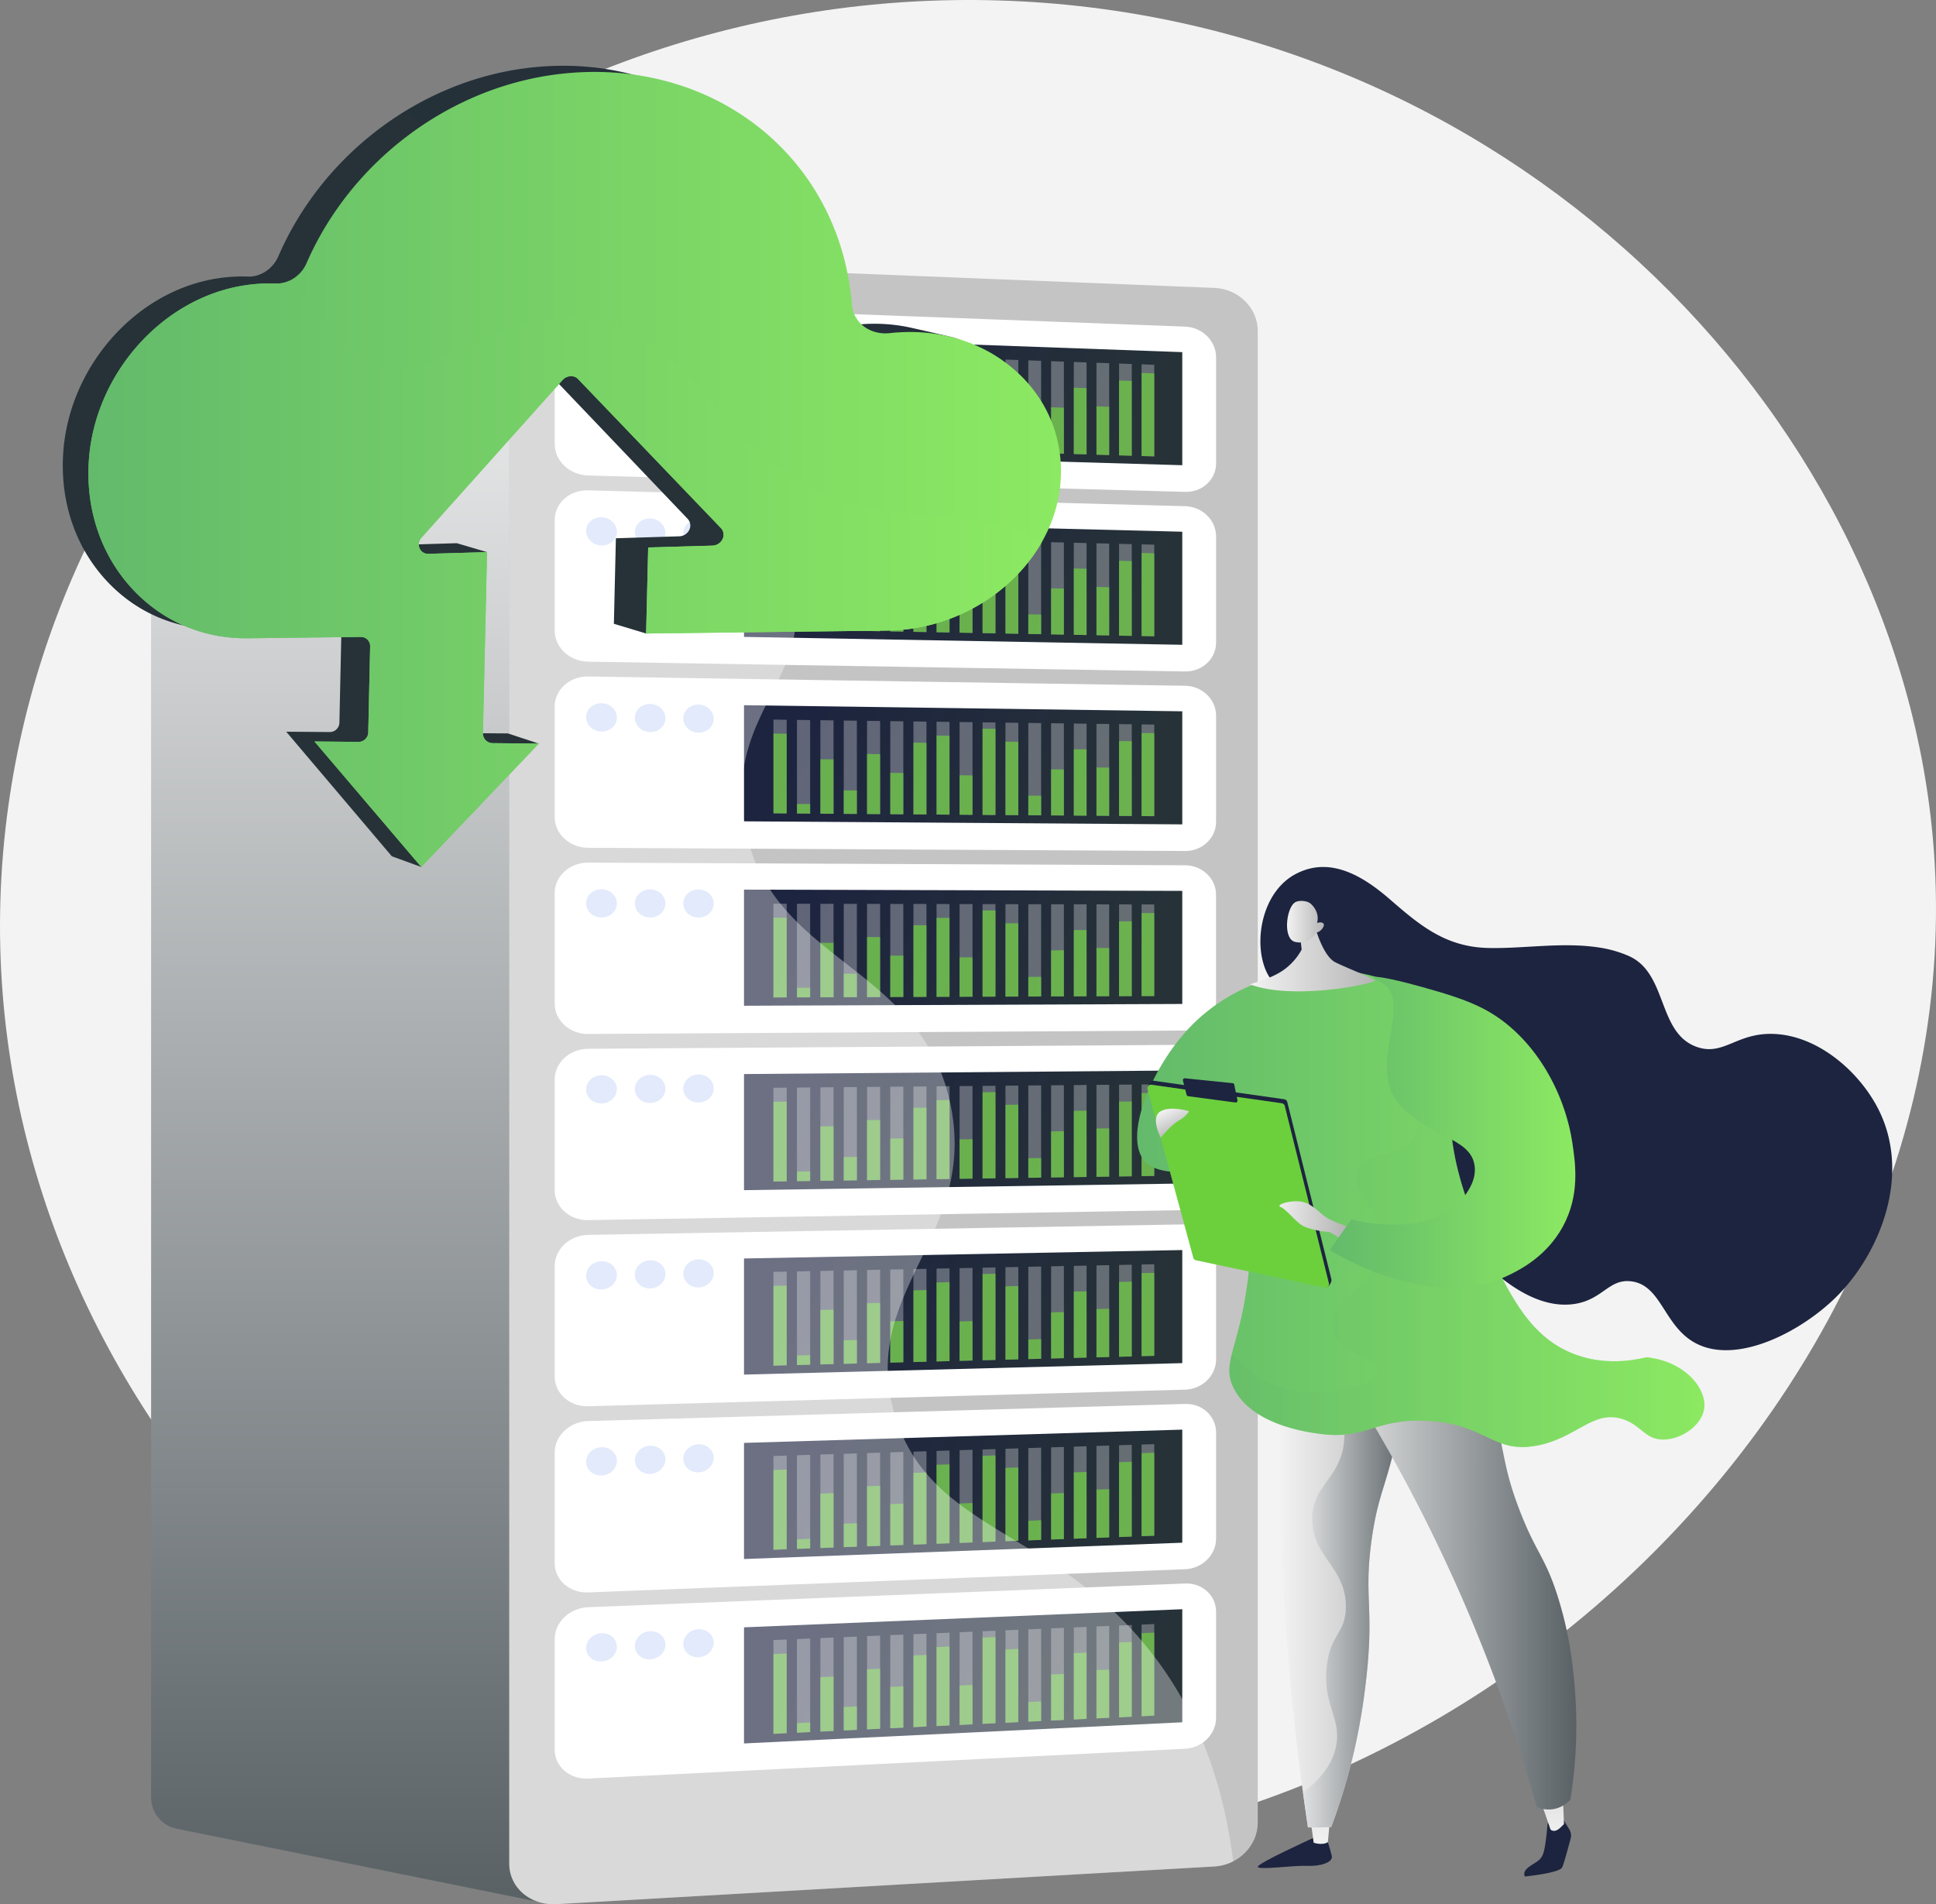 <svg xmlns="http://www.w3.org/2000/svg" xmlns:xlink="http://www.w3.org/1999/xlink" viewBox="0 0 2915.29 2867.88"><rect x="0" y="0" width="2915.29" height="2867.88" fill="#808080" stroke="none"/><defs><style>.f30b32e6-6371-4542-9f4e-ff8412deca0a{isolation:isolate;}.e71b2e27-e3be-455c-93eb-ac42c856ab14{fill:#f3f3f3;}.e261dd8e-6119-4783-ad60-2f54399b3b2f{fill:url(#f9e1b450-c1c0-44f1-b430-8f829b3ca67c);}.a4c4cbc1-87fb-4eaf-99fc-b85be804332a{fill:#c4c4c4;}.a71bb0d2-5d05-4f56-accc-3b0196a43012,.f342e899-5330-4968-8c25-2e2d6435a703{fill:#fff;}.a57a0d6f-a14e-4da1-818d-419a3e07a85a{fill:#d2dff9;}.b238e52b-933e-4580-930d-053b8adfa29e{fill:url(#ab133e68-d384-4d0b-a772-e6396217513d);}.af5a9a3f-ea35-44ee-8f7b-7d86157939e3,.ed1501df-bb98-443d-82a7-6679cde614e8,.f095a385-01d4-407e-ac25-01144cfe11d5{opacity:0.3;}.f095a385-01d4-407e-ac25-01144cfe11d5,.f342e899-5330-4968-8c25-2e2d6435a703{mix-blend-mode:soft-light;}.a892a6c9-af28-4931-9fd9-c42e3d26141f{opacity:0.69;}.af5a9a3f-ea35-44ee-8f7b-7d86157939e3,.faa05e24-48e0-40ac-8f17-ce5b6be9e10b{fill:#6cd03d;}.fa7cf6c0-e527-43c2-bc82-8674accc2c1c{fill:url(#e1565a71-3465-4289-ac4e-e23b133cde4e);}.b61ae09f-48eb-4d19-aa78-5bf8873d0723{fill:url(#e628b1ee-b948-4cc7-90d1-abe9c405744f);}.f2a6cba5-4a43-4829-ad0f-10ad908b6436{fill:url(#ac459e88-489f-46a8-902f-4abf94782e64);}.e1f61f3e-8ebb-4822-ada9-9ba61b2762b5{fill:url(#b1978b28-7816-4a3b-a0be-c48a62757ef6);}.bb3c0178-333b-40e0-bd82-93ffc671a411{fill:url(#ac8ef8cf-fd53-4949-91af-72da7ff2abbe);}.ade0f2b3-4586-447c-aaaf-a98ed548588e{fill:url(#a402b575-7967-42ce-aa9e-3f0f59f3c272);}.bfa3875d-618a-430b-8cdf-b68aca1e0748{fill:url(#fef7a51d-db3e-4941-80c2-963a320d68cd);}.f342e899-5330-4968-8c25-2e2d6435a703{opacity:0.35;}.b0ec8dc6-755a-4fd1-9059-2be24fb24cf4{fill:#1d243f;}.bd3c907c-51dc-45f4-9cda-6005b2b99c70{fill:url(#b14829c8-c1b2-44ea-9a78-71ca1d1d7e96);}.a930a936-34fd-4477-80d5-2c4070e0a8da{fill:url(#b0c9f700-0b97-41c6-8f4f-09dcbf37626e);}.b5b34d8a-9172-424c-bc3c-b2df75ebc066{fill:url(#a3f69ca8-5f0f-4561-aadd-81fea6e25be7);}.abaaa693-5de5-4c6e-b96e-f598bea723e7{fill:url(#fbdfdee3-ee74-4040-802a-939ab2665c87);}.fad26453-085d-4a42-9e05-fcafa89d7680{fill:url(#b346919a-73b4-4a91-85b2-c67271420671);}.a5cf2331-1ec5-47be-9de5-49c69c6e8e39{fill:url(#ac18ddbc-6592-4eef-8c96-edd41dd8484f);}.af5a9a3f-ea35-44ee-8f7b-7d86157939e3,.ed1501df-bb98-443d-82a7-6679cde614e8{mix-blend-mode:multiply;}.a38a84bc-46cc-4213-b353-942b214157e3{fill:url(#b730b9fc-96cf-43ca-bc1e-14e9f259edde);}.ed1501df-bb98-443d-82a7-6679cde614e8{fill:url(#be759102-3a0d-47c7-97d8-6a35d3acfdff);}.e8037c3f-a487-4c67-b2e2-05e44e9cd2dc{fill:url(#be72319c-b01c-446f-8e3f-12a3a5e7622c);}.a42c3a19-49ca-492a-a5ac-2024f714e9ac{fill:url(#eeb7ddb5-c4e5-468a-8912-2f8241775aad);}.b010bcd6-d4a7-4582-9bf5-a8be45ee000b{fill:url(#bc7dbaf4-8fdb-45d1-9afd-d52ce6a037d2);}.ac967e3e-a256-4a41-806d-cc13b6e4917a{fill:url(#b3f5a34a-efe5-42bf-9d2e-49f59b36b373);}.aef69af4-ffbe-4bab-b916-c28be10fc6aa{fill:url(#ae520266-d624-4f8d-a3f7-26ce755f220d);}.b87f80c2-0ce7-4691-88ab-458a9c30a8bf{fill:url(#e7b6e341-70d0-4fb7-9b80-09006d1c9917);}.fd1f69aa-4fbb-46a7-9171-2f297db6228d{fill:url(#a44a85b2-6432-4a28-8828-bf560a20f6b8);}</style><linearGradient id="f9e1b450-c1c0-44f1-b430-8f829b3ca67c" x1="1007.19" y1="824.4" x2="1007.19" y2="3298.1" gradientUnits="userSpaceOnUse"><stop offset="0" stop-color="#f3f3f3"></stop><stop offset="1" stop-color="#596165"></stop></linearGradient><linearGradient id="ab133e68-d384-4d0b-a772-e6396217513d" x1="1243.78" y1="490.13" x2="1667.77" y2="727.75" gradientUnits="userSpaceOnUse"><stop offset="0" stop-color="#1d243f"></stop><stop offset="1" stop-color="#263238"></stop></linearGradient><linearGradient id="e1565a71-3465-4289-ac4e-e23b133cde4e" x1="1244.87" y1="764.85" x2="1666.61" y2="1001.2" xlink:href="#ab133e68-d384-4d0b-a772-e6396217513d"></linearGradient><linearGradient id="e628b1ee-b948-4cc7-90d1-abe9c405744f" x1="1245.96" y1="1039.56" x2="1665.45" y2="1274.65" xlink:href="#ab133e68-d384-4d0b-a772-e6396217513d"></linearGradient><linearGradient id="ac459e88-489f-46a8-902f-4abf94782e64" x1="1247.06" y1="1314.28" x2="1664.29" y2="1548.1" xlink:href="#ab133e68-d384-4d0b-a772-e6396217513d"></linearGradient><linearGradient id="b1978b28-7816-4a3b-a0be-c48a62757ef6" x1="1248.15" y1="1588.99" x2="1663.13" y2="1821.55" xlink:href="#ab133e68-d384-4d0b-a772-e6396217513d"></linearGradient><linearGradient id="ac8ef8cf-fd53-4949-91af-72da7ff2abbe" x1="1249.24" y1="1863.71" x2="1661.97" y2="2095" xlink:href="#ab133e68-d384-4d0b-a772-e6396217513d"></linearGradient><linearGradient id="a402b575-7967-42ce-aa9e-3f0f59f3c272" x1="1250.34" y1="2138.42" x2="1660.81" y2="2368.45" xlink:href="#ab133e68-d384-4d0b-a772-e6396217513d"></linearGradient><linearGradient id="fef7a51d-db3e-4941-80c2-963a320d68cd" x1="1251.43" y1="2413.14" x2="1659.64" y2="2641.91" xlink:href="#ab133e68-d384-4d0b-a772-e6396217513d"></linearGradient><linearGradient id="b14829c8-c1b2-44ea-9a78-71ca1d1d7e96" x1="3017.5" y1="3213.64" x2="3013.85" y2="2949.21" gradientTransform="translate(-626.26)" gradientUnits="userSpaceOnUse"><stop offset="0" stop-color="#f3f3f3"></stop><stop offset="1" stop-color="#b5b5b5"></stop></linearGradient><linearGradient id="b0c9f700-0b97-41c6-8f4f-09dcbf37626e" x1="3364.93" y1="3208.85" x2="3361.28" y2="2944.42" xlink:href="#b14829c8-c1b2-44ea-9a78-71ca1d1d7e96"></linearGradient><linearGradient id="a3f69ca8-5f0f-4561-aadd-81fea6e25be7" x1="2328.13" y1="2785.27" x2="2523.64" y2="2785.27" gradientTransform="matrix(1, 0, 0, 1, 0, 0)" xlink:href="#b14829c8-c1b2-44ea-9a78-71ca1d1d7e96"></linearGradient><linearGradient id="fbdfdee3-ee74-4040-802a-939ab2665c87" x1="2341.65" y1="2785.28" x2="2523.64" y2="2785.28" xlink:href="#f9e1b450-c1c0-44f1-b430-8f829b3ca67c"></linearGradient><linearGradient id="b346919a-73b4-4a91-85b2-c67271420671" x1="2382.41" y1="2766" x2="2776" y2="2766" xlink:href="#f9e1b450-c1c0-44f1-b430-8f829b3ca67c"></linearGradient><linearGradient id="ac18ddbc-6592-4eef-8c96-edd41dd8484f" x1="2114.66" y1="2250.07" x2="2968.91" y2="2250.07" gradientUnits="userSpaceOnUse"><stop offset="0" stop-color="#63ba6b"></stop><stop offset="1" stop-color="#8ce962"></stop></linearGradient><linearGradient id="b730b9fc-96cf-43ca-bc1e-14e9f259edde" x1="2358.74" y1="2060.06" x2="2469.29" y2="2060.06" gradientTransform="matrix(0.99, 0.1, -0.1, 0.99, 190.49, -26.87)" xlink:href="#b14829c8-c1b2-44ea-9a78-71ca1d1d7e96"></linearGradient><linearGradient id="be759102-3a0d-47c7-97d8-6a35d3acfdff" x1="2253.51" y1="2288.26" x2="2968.91" y2="2288.26" xlink:href="#ac18ddbc-6592-4eef-8c96-edd41dd8484f"></linearGradient><linearGradient id="be72319c-b01c-446f-8e3f-12a3a5e7622c" x1="2404.69" y1="2135.38" x2="2774.56" y2="2135.38" xlink:href="#ac18ddbc-6592-4eef-8c96-edd41dd8484f"></linearGradient><linearGradient id="eeb7ddb5-c4e5-468a-8912-2f8241775aad" x1="2284.54" y1="1869.58" x2="2472.82" y2="1869.58" gradientTransform="matrix(1, 0, 0, 1, 0, 0)" xlink:href="#b14829c8-c1b2-44ea-9a78-71ca1d1d7e96"></linearGradient><linearGradient id="bc7dbaf4-8fdb-45d1-9afd-d52ce6a037d2" x1="2340.42" y1="1818.33" x2="2395.92" y2="1818.33" gradientTransform="matrix(1, 0, 0, 1, 0, 0)" xlink:href="#b14829c8-c1b2-44ea-9a78-71ca1d1d7e96"></linearGradient><linearGradient id="b3f5a34a-efe5-42bf-9d2e-49f59b36b373" x1="2158.88" y1="2099.3" x2="2177.53" y2="2135.37" gradientTransform="matrix(1, 0, 0, 1, 0, 0)" xlink:href="#b14829c8-c1b2-44ea-9a78-71ca1d1d7e96"></linearGradient><linearGradient id="ae520266-d624-4f8d-a3f7-26ce755f220d" x1="2645.98" y1="-6.99" x2="1539.23" y2="1108" gradientTransform="translate(-185.48 -138.28) rotate(2.55)" xlink:href="#ab133e68-d384-4d0b-a772-e6396217513d"></linearGradient><linearGradient id="e7b6e341-70d0-4fb7-9b80-09006d1c9917" x1="535.48" y1="1137.23" x2="1999.98" y2="1137.23" xlink:href="#ac18ddbc-6592-4eef-8c96-edd41dd8484f"></linearGradient><linearGradient id="a44a85b2-6432-4a28-8828-bf560a20f6b8" x1="535.48" y1="1294.46" x2="1970.73" y2="1294.46" xlink:href="#ac18ddbc-6592-4eef-8c96-edd41dd8484f"></linearGradient></defs><g class="f30b32e6-6371-4542-9f4e-ff8412deca0a"><g id="b061569c-9820-4a0f-88fc-f56bcca8d3ef" data-name="Illustration"><path id="b15b611b-24f9-4bbd-a505-1893a48035d1" data-name="blob" class="e71b2e27-e3be-455c-93eb-ac42c856ab14" d="M1905.36,430.86c-746.3-21.73-1392.76,512.3-1490.42,1213C308.15,2410,895.89,3099.35,1619.07,3209.75c899.52,137.33,1772-657.13,1693.67-1519C3253.72,1041.4,2664,453,1905.36,430.86Z" transform="translate(-402.35 -430.22)"></path><g id="b91a8b2d-80df-44bb-8b2a-bc9f5e247ea7" data-name="server"><path class="e261dd8e-6119-4783-ad60-2f54399b3b2f" d="M629.89,945.89V3137.36a48,48,0,0,0,38.5,47l562.88,113.7,153.22-1451L1236,824.4,671.66,898.3A48,48,0,0,0,629.89,945.89Z" transform="translate(-402.35 -430.22)"></path><path class="a4c4cbc1-87fb-4eaf-99fc-b85be804332a" d="M2231.25,863.82l-991.18-39.7c-39.08-1.56-70.84,26.2-70.84,62v2351c0,35.82,31.76,63,70.84,60.8l991.18-56.77c36-2.06,65.06-31.48,65.06-65.72V928.41C2296.31,894.18,2267.23,865.26,2231.25,863.82Z" transform="translate(-402.35 -430.22)"></path><path class="a71bb0d2-5d05-4f56-accc-3b0196a43012" d="M1237.6,1098.9V932.54c0-25.46,22.52-45.25,50.25-44.21L2187,922.13c25.74,1,46.57,21.58,46.57,46V1128c0,24.46-20.83,43.71-46.57,43l-899.11-24.66C1260.12,1145.61,1237.6,1124.36,1237.6,1098.9Z" transform="translate(-402.35 -430.22)"></path><path class="a57a0d6f-a14e-4da1-818d-419a3e07a85a" d="M1331.26,951.14c0,11.74-10.36,20.9-23.15,20.46s-23.18-10.33-23.18-22.09,10.38-20.91,23.18-20.45S1331.26,939.41,1331.26,951.14Z" transform="translate(-402.35 -430.22)"></path><path class="a57a0d6f-a14e-4da1-818d-419a3e07a85a" d="M1404.37,953.71c0,11.7-10.29,20.84-23,20.4s-23-10.29-23-22,10.32-20.85,23-20.39S1404.37,942,1404.37,953.71Z" transform="translate(-402.35 -430.22)"></path><path class="a57a0d6f-a14e-4da1-818d-419a3e07a85a" d="M1477.07,956.27c0,11.67-10.24,20.78-22.89,20.34s-22.92-10.26-22.92-22,10.27-20.8,22.92-20.34S1477.07,944.6,1477.07,956.27Z" transform="translate(-402.35 -430.22)"></path><polygon class="b238e52b-933e-4580-930d-053b8adfa29e" points="1780.31 700.62 1120.35 681.44 1120.35 506.56 1780.31 530.33 1780.31 700.62"></polygon><g class="f095a385-01d4-407e-ac25-01144cfe11d5"><polygon class="a71bb0d2-5d05-4f56-accc-3b0196a43012" points="1184.63 671 1164.71 670.41 1164.71 529.21 1184.63 529.91 1184.63 671"></polygon><polygon class="a71bb0d2-5d05-4f56-accc-3b0196a43012" points="1219.95 672.04 1200.09 671.45 1200.09 530.46 1219.95 531.16 1219.95 672.04"></polygon><polygon class="a71bb0d2-5d05-4f56-accc-3b0196a43012" points="1255.17 673.08 1235.37 672.5 1235.37 531.7 1255.17 532.39 1255.17 673.08"></polygon><polygon class="a71bb0d2-5d05-4f56-accc-3b0196a43012" points="1290.3 674.12 1270.55 673.54 1270.55 532.94 1290.3 533.63 1290.3 674.12"></polygon><polygon class="a71bb0d2-5d05-4f56-accc-3b0196a43012" points="1325.32 675.15 1305.63 674.57 1305.63 534.17 1325.32 534.86 1325.32 675.15"></polygon><polygon class="a71bb0d2-5d05-4f56-accc-3b0196a43012" points="1360.25 676.19 1340.62 675.61 1340.62 535.4 1360.25 536.09 1360.25 676.19"></polygon><polygon class="a71bb0d2-5d05-4f56-accc-3b0196a43012" points="1395.08 677.22 1375.5 676.64 1375.5 536.63 1395.08 537.32 1395.08 677.22"></polygon><polygon class="a71bb0d2-5d05-4f56-accc-3b0196a43012" points="1429.81 678.24 1410.29 677.67 1410.29 537.85 1429.81 538.54 1429.81 678.24"></polygon><polygon class="a71bb0d2-5d05-4f56-accc-3b0196a43012" points="1464.45 679.27 1444.98 678.69 1444.98 539.07 1464.45 539.76 1464.45 679.27"></polygon><polygon class="a71bb0d2-5d05-4f56-accc-3b0196a43012" points="1498.99 680.29 1479.57 679.71 1479.57 540.29 1498.99 540.97 1498.99 680.29"></polygon><polygon class="a71bb0d2-5d05-4f56-accc-3b0196a43012" points="1533.43 681.3 1514.07 680.73 1514.07 541.5 1533.43 542.18 1533.43 681.3"></polygon><polygon class="a71bb0d2-5d05-4f56-accc-3b0196a43012" points="1567.78 682.32 1548.47 681.75 1548.47 542.71 1567.78 543.39 1567.78 682.32"></polygon><polygon class="a71bb0d2-5d05-4f56-accc-3b0196a43012" points="1602.03 683.33 1582.78 682.76 1582.78 543.92 1602.03 544.6 1602.03 683.33"></polygon><polygon class="a71bb0d2-5d05-4f56-accc-3b0196a43012" points="1636.19 684.34 1616.99 683.77 1616.99 545.12 1636.19 545.8 1636.19 684.34"></polygon><polygon class="a71bb0d2-5d05-4f56-accc-3b0196a43012" points="1670.25 685.35 1651.11 684.78 1651.11 546.32 1670.25 547 1670.25 685.35"></polygon><polygon class="a71bb0d2-5d05-4f56-accc-3b0196a43012" points="1704.22 686.35 1685.13 685.79 1685.13 547.52 1704.22 548.19 1704.22 686.35"></polygon><polygon class="a71bb0d2-5d05-4f56-accc-3b0196a43012" points="1738.1 687.35 1719.06 686.79 1719.06 548.71 1738.1 549.38 1738.1 687.35"></polygon></g><g class="a892a6c9-af28-4931-9fd9-c42e3d26141f"><polygon class="faa05e24-48e0-40ac-8f17-ce5b6be9e10b" points="1184.63 671 1164.71 670.41 1164.71 550.26 1184.63 550.95 1184.63 671"></polygon><polygon class="faa05e24-48e0-40ac-8f17-ce5b6be9e10b" points="1219.95 672.04 1200.09 671.45 1200.09 657.01 1219.95 657.61 1219.95 672.04"></polygon><polygon class="faa05e24-48e0-40ac-8f17-ce5b6be9e10b" points="1255.17 673.08 1235.37 672.5 1235.37 590.49 1255.17 591.14 1255.17 673.08"></polygon><polygon class="faa05e24-48e0-40ac-8f17-ce5b6be9e10b" points="1290.3 674.12 1270.55 673.54 1270.55 638.17 1290.3 638.78 1290.3 674.12"></polygon><polygon class="faa05e24-48e0-40ac-8f17-ce5b6be9e10b" points="1325.32 675.15 1305.63 674.57 1305.63 584.12 1325.32 584.77 1325.32 675.15"></polygon><polygon class="faa05e24-48e0-40ac-8f17-ce5b6be9e10b" points="1360.25 676.19 1340.62 675.61 1340.62 613.32 1360.25 613.95 1360.25 676.19"></polygon><polygon class="faa05e24-48e0-40ac-8f17-ce5b6be9e10b" points="1395.08 677.22 1375.5 676.64 1375.5 568.62 1395.08 569.28 1395.08 677.22"></polygon><polygon class="faa05e24-48e0-40ac-8f17-ce5b6be9e10b" points="1429.81 678.24 1410.29 677.67 1410.29 558.7 1429.81 559.37 1429.81 678.24"></polygon><polygon class="faa05e24-48e0-40ac-8f17-ce5b6be9e10b" points="1464.45 679.27 1444.98 678.69 1444.98 619.29 1464.45 619.91 1464.45 679.27"></polygon><polygon class="faa05e24-48e0-40ac-8f17-ce5b6be9e10b" points="1498.99 680.29 1479.57 679.71 1479.57 549.83 1498.99 550.51 1498.99 680.29"></polygon><polygon class="faa05e24-48e0-40ac-8f17-ce5b6be9e10b" points="1533.43 681.3 1514.07 680.73 1514.07 570.27 1533.43 570.93 1533.43 681.3"></polygon><polygon class="faa05e24-48e0-40ac-8f17-ce5b6be9e10b" points="1567.78 682.32 1548.47 681.75 1548.47 652.17 1567.78 652.76 1567.78 682.32"></polygon><polygon class="faa05e24-48e0-40ac-8f17-ce5b6be9e10b" points="1602.03 683.33 1582.78 682.76 1582.78 613.34 1602.03 613.96 1602.03 683.33"></polygon><polygon class="faa05e24-48e0-40ac-8f17-ce5b6be9e10b" points="1636.19 684.34 1616.99 683.77 1616.99 583.86 1636.19 584.5 1636.19 684.34"></polygon><polygon class="faa05e24-48e0-40ac-8f17-ce5b6be9e10b" points="1670.25 685.35 1651.11 684.78 1651.11 612.02 1670.25 612.64 1670.25 685.35"></polygon><polygon class="faa05e24-48e0-40ac-8f17-ce5b6be9e10b" points="1704.22 686.35 1685.13 685.79 1685.13 573.08 1704.22 573.73 1704.22 686.35"></polygon><polygon class="faa05e24-48e0-40ac-8f17-ce5b6be9e10b" points="1738.1 687.35 1719.06 686.79 1719.06 561.68 1738.1 562.34 1738.1 687.35"></polygon></g><path class="a71bb0d2-5d05-4f56-accc-3b0196a43012" d="M1237.6,1379.8V1213.44c0-25.46,22.52-45.5,50.25-44.76L2187,1192.54c25.74.68,46.57,21.07,46.57,45.52v159.85c0,24.46-20.83,43.95-46.57,43.53l-899.11-14.72C1260.12,1426.26,1237.6,1405.26,1237.6,1379.8Z" transform="translate(-402.35 -430.22)"></path><path class="a57a0d6f-a14e-4da1-818d-419a3e07a85a" d="M1331.26,1231c0,11.73-10.36,21-23.15,20.7s-23.18-10.07-23.18-21.82,10.38-21,23.18-20.71S1331.26,1219.27,1331.26,1231Z" transform="translate(-402.35 -430.22)"></path><path class="a57a0d6f-a14e-4da1-818d-419a3e07a85a" d="M1404.37,1232.77c0,11.7-10.29,21-23,20.65s-23-10-23-21.76,10.32-21,23-20.65S1404.37,1221.07,1404.37,1232.77Z" transform="translate(-402.35 -430.22)"></path><path class="a57a0d6f-a14e-4da1-818d-419a3e07a85a" d="M1477.07,1234.52c0,11.67-10.24,20.89-22.89,20.6s-22.92-10-22.92-21.7,10.27-20.91,22.92-20.59S1477.07,1222.85,1477.07,1234.52Z" transform="translate(-402.35 -430.22)"></path><polygon class="fa7cf6c0-e527-43c2-bc82-8674accc2c1c" points="1780.31 971.08 1120.35 959.19 1120.35 784.31 1780.31 800.79 1780.31 971.08"></polygon><g class="f095a385-01d4-407e-ac25-01144cfe11d5"><polygon class="a71bb0d2-5d05-4f56-accc-3b0196a43012" points="1184.63 948.03 1164.71 947.67 1164.71 806.47 1184.63 806.95 1184.63 948.03"></polygon><polygon class="a71bb0d2-5d05-4f56-accc-3b0196a43012" points="1219.95 948.69 1200.09 948.32 1200.09 807.32 1219.95 807.8 1219.95 948.69"></polygon><polygon class="a71bb0d2-5d05-4f56-accc-3b0196a43012" points="1255.17 949.34 1235.37 948.97 1235.37 808.17 1255.17 808.65 1255.17 949.34"></polygon><polygon class="a71bb0d2-5d05-4f56-accc-3b0196a43012" points="1290.3 949.99 1270.55 949.63 1270.55 809.02 1290.3 809.5 1290.3 949.99"></polygon><polygon class="a71bb0d2-5d05-4f56-accc-3b0196a43012" points="1325.32 950.64 1305.63 950.27 1305.63 809.87 1325.32 810.35 1325.32 950.64"></polygon><polygon class="a71bb0d2-5d05-4f56-accc-3b0196a43012" points="1360.25 951.28 1340.62 950.92 1340.62 810.72 1360.25 811.19 1360.25 951.28"></polygon><polygon class="a71bb0d2-5d05-4f56-accc-3b0196a43012" points="1395.08 951.93 1375.5 951.57 1375.5 811.56 1395.08 812.03 1395.08 951.93"></polygon><polygon class="a71bb0d2-5d05-4f56-accc-3b0196a43012" points="1429.81 952.57 1410.29 952.21 1410.29 812.4 1429.81 812.87 1429.81 952.57"></polygon><polygon class="a71bb0d2-5d05-4f56-accc-3b0196a43012" points="1464.45 953.21 1444.98 952.85 1444.98 813.23 1464.45 813.7 1464.45 953.21"></polygon><polygon class="a71bb0d2-5d05-4f56-accc-3b0196a43012" points="1498.99 953.85 1479.57 953.49 1479.57 814.07 1498.99 814.54 1498.99 953.85"></polygon><polygon class="a71bb0d2-5d05-4f56-accc-3b0196a43012" points="1533.43 954.49 1514.07 954.13 1514.07 814.9 1533.43 815.37 1533.43 954.49"></polygon><polygon class="a71bb0d2-5d05-4f56-accc-3b0196a43012" points="1567.78 955.12 1548.47 954.77 1548.47 815.73 1567.78 816.2 1567.78 955.12"></polygon><polygon class="a71bb0d2-5d05-4f56-accc-3b0196a43012" points="1602.03 955.76 1582.78 955.4 1582.78 816.56 1602.03 817.02 1602.03 955.76"></polygon><polygon class="a71bb0d2-5d05-4f56-accc-3b0196a43012" points="1636.19 956.39 1616.99 956.03 1616.99 817.38 1636.19 817.85 1636.19 956.39"></polygon><polygon class="a71bb0d2-5d05-4f56-accc-3b0196a43012" points="1670.25 957.02 1651.11 956.66 1651.11 818.21 1670.25 818.67 1670.25 957.02"></polygon><polygon class="a71bb0d2-5d05-4f56-accc-3b0196a43012" points="1704.22 957.65 1685.13 957.29 1685.13 819.03 1704.22 819.49 1704.22 957.65"></polygon><polygon class="a71bb0d2-5d05-4f56-accc-3b0196a43012" points="1738.1 958.27 1719.06 957.92 1719.06 819.85 1738.1 820.3 1738.1 958.27"></polygon></g><g class="a892a6c9-af28-4931-9fd9-c42e3d26141f"><polygon class="faa05e24-48e0-40ac-8f17-ce5b6be9e10b" points="1184.63 948.03 1164.71 947.67 1164.71 827.52 1184.63 827.99 1184.63 948.03"></polygon><polygon class="faa05e24-48e0-40ac-8f17-ce5b6be9e10b" points="1219.95 948.69 1200.09 948.32 1200.09 933.88 1219.95 934.26 1219.95 948.69"></polygon><polygon class="faa05e24-48e0-40ac-8f17-ce5b6be9e10b" points="1255.17 949.34 1235.37 948.97 1235.37 866.97 1255.17 867.4 1255.17 949.34"></polygon><polygon class="faa05e24-48e0-40ac-8f17-ce5b6be9e10b" points="1290.3 949.99 1270.55 949.63 1270.55 914.26 1290.3 914.65 1290.3 949.99"></polygon><polygon class="faa05e24-48e0-40ac-8f17-ce5b6be9e10b" points="1325.32 950.64 1305.63 950.27 1305.63 859.82 1325.32 860.25 1325.32 950.64"></polygon><polygon class="faa05e24-48e0-40ac-8f17-ce5b6be9e10b" points="1360.25 951.28 1340.62 950.92 1340.62 888.63 1360.25 889.05 1360.25 951.28"></polygon><polygon class="faa05e24-48e0-40ac-8f17-ce5b6be9e10b" points="1395.08 951.93 1375.5 951.57 1375.5 843.54 1395.08 843.99 1395.08 951.93"></polygon><polygon class="faa05e24-48e0-40ac-8f17-ce5b6be9e10b" points="1429.81 952.57 1410.29 952.21 1410.29 833.24 1429.81 833.7 1429.81 952.57"></polygon><polygon class="faa05e24-48e0-40ac-8f17-ce5b6be9e10b" points="1464.45 953.21 1444.98 952.85 1444.98 893.45 1464.45 893.86 1464.45 953.21"></polygon><polygon class="faa05e24-48e0-40ac-8f17-ce5b6be9e10b" points="1498.99 953.85 1479.57 953.49 1479.57 823.61 1498.99 824.08 1498.99 953.85"></polygon><polygon class="faa05e24-48e0-40ac-8f17-ce5b6be9e10b" points="1533.43 954.49 1514.07 954.13 1514.07 843.67 1533.43 844.12 1533.43 954.49"></polygon><polygon class="faa05e24-48e0-40ac-8f17-ce5b6be9e10b" points="1567.78 955.12 1548.47 954.77 1548.47 925.19 1567.78 925.57 1567.78 955.12"></polygon><polygon class="faa05e24-48e0-40ac-8f17-ce5b6be9e10b" points="1602.03 955.76 1582.78 955.4 1582.78 885.98 1602.03 886.39 1602.03 955.76"></polygon><polygon class="faa05e24-48e0-40ac-8f17-ce5b6be9e10b" points="1636.19 956.39 1616.99 956.03 1616.99 856.12 1636.19 856.55 1636.19 956.39"></polygon><polygon class="faa05e24-48e0-40ac-8f17-ce5b6be9e10b" points="1670.25 957.02 1651.11 956.66 1651.11 883.9 1670.25 884.31 1670.25 957.02"></polygon><polygon class="faa05e24-48e0-40ac-8f17-ce5b6be9e10b" points="1704.22 957.65 1685.13 957.29 1685.13 844.58 1704.22 845.02 1704.22 957.65"></polygon><polygon class="faa05e24-48e0-40ac-8f17-ce5b6be9e10b" points="1738.1 958.27 1719.06 957.92 1719.06 832.81 1738.1 833.26 1738.1 958.27"></polygon></g><path class="a71bb0d2-5d05-4f56-accc-3b0196a43012" d="M1237.6,1660.7V1494.34c0-25.46,22.52-45.75,50.25-45.32L2187,1463c25.74.4,46.57,20.55,46.57,45v159.85c0,24.46-20.83,44.17-46.57,44l-899.11-4.79C1260.12,1706.91,1237.6,1686.16,1237.6,1660.7Z" transform="translate(-402.35 -430.22)"></path><path class="a57a0d6f-a14e-4da1-818d-419a3e07a85a" d="M1331.26,1510.87c0,11.73-10.36,21.12-23.15,21s-23.18-9.81-23.18-21.57,10.38-21.14,23.18-21S1331.26,1499.13,1331.26,1510.87Z" transform="translate(-402.35 -430.22)"></path><path class="a57a0d6f-a14e-4da1-818d-419a3e07a85a" d="M1404.37,1511.82c0,11.71-10.29,21.07-23,20.91s-23-9.78-23-21.51,10.32-21.08,23-20.9S1404.37,1500.12,1404.37,1511.82Z" transform="translate(-402.35 -430.22)"></path><path class="a57a0d6f-a14e-4da1-818d-419a3e07a85a" d="M1477.07,1512.78c0,11.66-10.24,21-22.89,20.84s-22.92-9.75-22.92-21.44,10.27-21,22.92-20.85S1477.07,1501.11,1477.07,1512.78Z" transform="translate(-402.35 -430.22)"></path><polygon class="b61ae09f-48eb-4d19-aa78-5bf8873d0723" points="1780.31 1241.53 1120.35 1236.94 1120.35 1062.06 1780.31 1071.24 1780.31 1241.53"></polygon><g class="f095a385-01d4-407e-ac25-01144cfe11d5"><polygon class="a71bb0d2-5d05-4f56-accc-3b0196a43012" points="1184.63 1225.07 1164.71 1224.92 1164.71 1083.73 1184.63 1083.99 1184.63 1225.07"></polygon><polygon class="a71bb0d2-5d05-4f56-accc-3b0196a43012" points="1219.95 1225.34 1200.09 1225.19 1200.09 1084.19 1219.95 1084.45 1219.95 1225.34"></polygon><polygon class="a71bb0d2-5d05-4f56-accc-3b0196a43012" points="1255.17 1225.6 1235.37 1225.45 1235.37 1084.65 1255.17 1084.91 1255.17 1225.6"></polygon><polygon class="a71bb0d2-5d05-4f56-accc-3b0196a43012" points="1290.3 1225.86 1270.55 1225.71 1270.55 1085.11 1290.3 1085.37 1290.3 1225.86"></polygon><polygon class="a71bb0d2-5d05-4f56-accc-3b0196a43012" points="1325.32 1226.12 1305.63 1225.97 1305.63 1085.57 1325.32 1085.83 1325.32 1226.12"></polygon><polygon class="a71bb0d2-5d05-4f56-accc-3b0196a43012" points="1360.25 1226.38 1340.62 1226.23 1340.62 1086.03 1360.25 1086.29 1360.25 1226.38"></polygon><polygon class="a71bb0d2-5d05-4f56-accc-3b0196a43012" points="1395.08 1226.64 1375.5 1226.49 1375.5 1086.48 1395.08 1086.74 1395.08 1226.64"></polygon><polygon class="a71bb0d2-5d05-4f56-accc-3b0196a43012" points="1429.81 1226.9 1410.29 1226.75 1410.29 1086.94 1429.81 1087.19 1429.81 1226.9"></polygon><polygon class="a71bb0d2-5d05-4f56-accc-3b0196a43012" points="1464.45 1227.16 1444.98 1227.01 1444.98 1087.39 1464.45 1087.65 1464.45 1227.16"></polygon><polygon class="a71bb0d2-5d05-4f56-accc-3b0196a43012" points="1498.99 1227.42 1479.57 1227.27 1479.57 1087.85 1498.99 1088.1 1498.99 1227.42"></polygon><polygon class="a71bb0d2-5d05-4f56-accc-3b0196a43012" points="1533.43 1227.67 1514.07 1227.53 1514.07 1088.3 1533.43 1088.55 1533.43 1227.67"></polygon><polygon class="a71bb0d2-5d05-4f56-accc-3b0196a43012" points="1567.78 1227.93 1548.47 1227.78 1548.47 1088.75 1567.78 1089 1567.78 1227.93"></polygon><polygon class="a71bb0d2-5d05-4f56-accc-3b0196a43012" points="1602.03 1228.18 1582.78 1228.04 1582.78 1089.2 1602.03 1089.45 1602.03 1228.18"></polygon><polygon class="a71bb0d2-5d05-4f56-accc-3b0196a43012" points="1636.19 1228.44 1616.99 1228.3 1616.99 1089.64 1636.19 1089.89 1636.19 1228.44"></polygon><polygon class="a71bb0d2-5d05-4f56-accc-3b0196a43012" points="1670.25 1228.69 1651.11 1228.55 1651.11 1090.09 1670.25 1090.34 1670.25 1228.69"></polygon><polygon class="a71bb0d2-5d05-4f56-accc-3b0196a43012" points="1704.22 1228.94 1685.13 1228.8 1685.13 1090.53 1704.22 1090.78 1704.22 1228.94"></polygon><polygon class="a71bb0d2-5d05-4f56-accc-3b0196a43012" points="1738.1 1229.2 1719.06 1229.06 1719.06 1090.98 1738.1 1091.23 1738.1 1229.2"></polygon></g><g class="a892a6c9-af28-4931-9fd9-c42e3d26141f"><polygon class="faa05e24-48e0-40ac-8f17-ce5b6be9e10b" points="1184.63 1225.07 1164.71 1224.92 1164.71 1104.78 1184.63 1105.02 1184.63 1225.07"></polygon><polygon class="faa05e24-48e0-40ac-8f17-ce5b6be9e10b" points="1219.95 1225.34 1200.09 1225.19 1200.09 1210.74 1219.95 1210.9 1219.95 1225.34"></polygon><polygon class="faa05e24-48e0-40ac-8f17-ce5b6be9e10b" points="1255.17 1225.6 1235.37 1225.45 1235.37 1143.44 1255.17 1143.66 1255.17 1225.6"></polygon><polygon class="faa05e24-48e0-40ac-8f17-ce5b6be9e10b" points="1290.3 1225.86 1270.55 1225.71 1270.55 1190.35 1290.3 1190.52 1290.3 1225.86"></polygon><polygon class="faa05e24-48e0-40ac-8f17-ce5b6be9e10b" points="1325.32 1226.12 1305.63 1225.97 1305.63 1135.52 1325.32 1135.74 1325.32 1226.12"></polygon><polygon class="faa05e24-48e0-40ac-8f17-ce5b6be9e10b" points="1360.25 1226.38 1340.62 1226.23 1340.62 1163.95 1360.25 1164.14 1360.25 1226.38"></polygon><polygon class="faa05e24-48e0-40ac-8f17-ce5b6be9e10b" points="1395.08 1226.64 1375.5 1226.49 1375.5 1118.47 1395.08 1118.7 1395.08 1226.64"></polygon><polygon class="faa05e24-48e0-40ac-8f17-ce5b6be9e10b" points="1429.81 1226.9 1410.29 1226.75 1410.29 1107.79 1429.81 1108.02 1429.81 1226.9"></polygon><polygon class="faa05e24-48e0-40ac-8f17-ce5b6be9e10b" points="1464.45 1227.16 1444.98 1227.01 1444.98 1167.61 1464.45 1167.8 1464.45 1227.16"></polygon><polygon class="faa05e24-48e0-40ac-8f17-ce5b6be9e10b" points="1498.99 1227.42 1479.57 1227.27 1479.57 1097.39 1498.99 1097.64 1498.99 1227.42"></polygon><polygon class="faa05e24-48e0-40ac-8f17-ce5b6be9e10b" points="1533.43 1227.67 1514.07 1227.53 1514.07 1117.07 1533.43 1117.3 1533.43 1227.67"></polygon><polygon class="faa05e24-48e0-40ac-8f17-ce5b6be9e10b" points="1567.78 1227.93 1548.47 1227.78 1548.47 1198.21 1567.78 1198.37 1567.78 1227.93"></polygon><polygon class="faa05e24-48e0-40ac-8f17-ce5b6be9e10b" points="1602.03 1228.18 1582.78 1228.04 1582.78 1158.62 1602.03 1158.82 1602.03 1228.18"></polygon><polygon class="faa05e24-48e0-40ac-8f17-ce5b6be9e10b" points="1636.19 1228.44 1616.99 1228.3 1616.99 1128.38 1636.19 1128.6 1636.19 1228.44"></polygon><polygon class="faa05e24-48e0-40ac-8f17-ce5b6be9e10b" points="1670.25 1228.69 1651.11 1228.55 1651.11 1155.79 1670.25 1155.98 1670.25 1228.69"></polygon><polygon class="faa05e24-48e0-40ac-8f17-ce5b6be9e10b" points="1704.22 1228.94 1685.13 1228.8 1685.13 1116.09 1704.22 1116.32 1704.22 1228.94"></polygon><polygon class="faa05e24-48e0-40ac-8f17-ce5b6be9e10b" points="1738.1 1229.2 1719.06 1229.06 1719.06 1103.95 1738.1 1104.19 1738.1 1229.2"></polygon></g><path class="a71bb0d2-5d05-4f56-accc-3b0196a43012" d="M1237.6,1941.6V1775.23c0-25.45,22.52-46,50.25-45.87l899.11,4c25.74.11,46.57,20,46.57,44.49V1937.7c0,24.46-20.83,44.41-46.57,44.55l-899.11,5.15C1260.12,1987.56,1237.6,1967.05,1237.6,1941.6Z" transform="translate(-402.35 -430.22)"></path><path class="a57a0d6f-a14e-4da1-818d-419a3e07a85a" d="M1331.26,1790.73c0,11.74-10.36,21.24-23.15,21.22s-23.18-9.55-23.18-21.31,10.38-21.26,23.18-21.22S1331.26,1779,1331.26,1790.73Z" transform="translate(-402.35 -430.22)"></path><path class="a57a0d6f-a14e-4da1-818d-419a3e07a85a" d="M1404.37,1790.88c0,11.7-10.29,21.18-23,21.16s-23-9.53-23-21.25,10.32-21.2,23-21.16S1404.37,1779.18,1404.37,1790.88Z" transform="translate(-402.35 -430.22)"></path><path class="a57a0d6f-a14e-4da1-818d-419a3e07a85a" d="M1477.07,1791c0,11.67-10.24,21.11-22.89,21.1s-22.92-9.51-22.92-21.2,10.27-21.13,22.92-21.09S1477.07,1779.36,1477.07,1791Z" transform="translate(-402.35 -430.22)"></path><polygon class="f2a6cba5-4a43-4829-ad0f-10ad908b6436" points="1780.31 1511.99 1120.35 1514.69 1120.35 1339.81 1780.31 1341.7 1780.31 1511.99"></polygon><g class="f095a385-01d4-407e-ac25-01144cfe11d5"><polygon class="a71bb0d2-5d05-4f56-accc-3b0196a43012" points="1184.63 1502.11 1164.71 1502.18 1164.71 1360.99 1184.63 1361.03 1184.63 1502.11"></polygon><polygon class="a71bb0d2-5d05-4f56-accc-3b0196a43012" points="1219.95 1501.98 1200.09 1502.06 1200.09 1361.06 1219.95 1361.1 1219.95 1501.98"></polygon><polygon class="a71bb0d2-5d05-4f56-accc-3b0196a43012" points="1255.17 1501.86 1235.37 1501.93 1235.37 1361.13 1255.17 1361.17 1255.17 1501.86"></polygon><polygon class="a71bb0d2-5d05-4f56-accc-3b0196a43012" points="1290.3 1501.73 1270.55 1501.8 1270.55 1361.2 1290.3 1361.24 1290.3 1501.73"></polygon><polygon class="a71bb0d2-5d05-4f56-accc-3b0196a43012" points="1325.32 1501.61 1305.63 1501.68 1305.63 1361.27 1325.32 1361.31 1325.32 1501.61"></polygon><polygon class="a71bb0d2-5d05-4f56-accc-3b0196a43012" points="1360.25 1501.48 1340.62 1501.55 1340.62 1361.34 1360.25 1361.38 1360.25 1501.48"></polygon><polygon class="a71bb0d2-5d05-4f56-accc-3b0196a43012" points="1395.08 1501.35 1375.5 1501.42 1375.5 1361.41 1395.08 1361.45 1395.08 1501.35"></polygon><polygon class="a71bb0d2-5d05-4f56-accc-3b0196a43012" points="1429.81 1501.23 1410.29 1501.3 1410.29 1361.48 1429.81 1361.53 1429.81 1501.23"></polygon><polygon class="a71bb0d2-5d05-4f56-accc-3b0196a43012" points="1464.45 1501.1 1444.98 1501.17 1444.98 1361.56 1464.45 1361.6 1464.45 1501.1"></polygon><polygon class="a71bb0d2-5d05-4f56-accc-3b0196a43012" points="1498.99 1500.98 1479.57 1501.05 1479.57 1361.63 1498.99 1361.66 1498.99 1500.98"></polygon><polygon class="a71bb0d2-5d05-4f56-accc-3b0196a43012" points="1533.43 1500.86 1514.07 1500.93 1514.07 1361.69 1533.43 1361.73 1533.43 1500.86"></polygon><polygon class="a71bb0d2-5d05-4f56-accc-3b0196a43012" points="1567.78 1500.73 1548.47 1500.8 1548.47 1361.77 1567.78 1361.8 1567.78 1500.73"></polygon><polygon class="a71bb0d2-5d05-4f56-accc-3b0196a43012" points="1602.03 1500.61 1582.78 1500.68 1582.78 1361.84 1602.03 1361.87 1602.03 1500.61"></polygon><polygon class="a71bb0d2-5d05-4f56-accc-3b0196a43012" points="1636.19 1500.49 1616.99 1500.56 1616.99 1361.9 1636.19 1361.94 1636.19 1500.49"></polygon><polygon class="a71bb0d2-5d05-4f56-accc-3b0196a43012" points="1670.25 1500.36 1651.11 1500.43 1651.11 1361.97 1670.25 1362.01 1670.25 1500.36"></polygon><polygon class="a71bb0d2-5d05-4f56-accc-3b0196a43012" points="1704.22 1500.24 1685.13 1500.31 1685.13 1362.04 1704.22 1362.08 1704.22 1500.24"></polygon><polygon class="a71bb0d2-5d05-4f56-accc-3b0196a43012" points="1738.1 1500.12 1719.06 1500.19 1719.06 1362.11 1738.1 1362.15 1738.1 1500.12"></polygon></g><g class="a892a6c9-af28-4931-9fd9-c42e3d26141f"><polygon class="faa05e24-48e0-40ac-8f17-ce5b6be9e10b" points="1184.63 1502.11 1164.71 1502.18 1164.71 1382.04 1184.63 1382.06 1184.63 1502.11"></polygon><polygon class="faa05e24-48e0-40ac-8f17-ce5b6be9e10b" points="1219.95 1501.98 1200.09 1502.06 1200.09 1487.61 1219.95 1487.55 1219.95 1501.98"></polygon><polygon class="faa05e24-48e0-40ac-8f17-ce5b6be9e10b" points="1255.17 1501.86 1235.37 1501.93 1235.37 1419.92 1255.17 1419.92 1255.17 1501.86"></polygon><polygon class="faa05e24-48e0-40ac-8f17-ce5b6be9e10b" points="1290.3 1501.73 1270.55 1501.8 1270.55 1466.44 1290.3 1466.39 1290.3 1501.73"></polygon><polygon class="faa05e24-48e0-40ac-8f17-ce5b6be9e10b" points="1325.32 1501.61 1305.63 1501.68 1305.63 1411.22 1325.32 1411.22 1325.32 1501.61"></polygon><polygon class="faa05e24-48e0-40ac-8f17-ce5b6be9e10b" points="1360.25 1501.48 1340.62 1501.55 1340.62 1439.26 1360.25 1439.24 1360.25 1501.48"></polygon><polygon class="faa05e24-48e0-40ac-8f17-ce5b6be9e10b" points="1395.08 1501.35 1375.5 1501.42 1375.5 1393.4 1395.08 1393.42 1395.08 1501.35"></polygon><polygon class="faa05e24-48e0-40ac-8f17-ce5b6be9e10b" points="1429.81 1501.23 1410.29 1501.3 1410.29 1382.33 1429.81 1382.35 1429.81 1501.23"></polygon><polygon class="faa05e24-48e0-40ac-8f17-ce5b6be9e10b" points="1464.45 1501.1 1444.98 1501.17 1444.98 1441.77 1464.45 1441.75 1464.45 1501.1"></polygon><polygon class="faa05e24-48e0-40ac-8f17-ce5b6be9e10b" points="1498.99 1500.98 1479.57 1501.05 1479.57 1371.17 1498.99 1371.2 1498.99 1500.98"></polygon><polygon class="faa05e24-48e0-40ac-8f17-ce5b6be9e10b" points="1533.43 1500.86 1514.07 1500.93 1514.07 1390.47 1533.43 1390.48 1533.43 1500.86"></polygon><polygon class="faa05e24-48e0-40ac-8f17-ce5b6be9e10b" points="1567.78 1500.73 1548.47 1500.8 1548.47 1471.22 1567.78 1471.18 1567.78 1500.73"></polygon><polygon class="faa05e24-48e0-40ac-8f17-ce5b6be9e10b" points="1602.03 1500.61 1582.78 1500.68 1582.78 1431.26 1602.03 1431.24 1602.03 1500.61"></polygon><polygon class="faa05e24-48e0-40ac-8f17-ce5b6be9e10b" points="1636.19 1500.49 1616.99 1500.56 1616.99 1400.64 1636.19 1400.65 1636.19 1500.49"></polygon><polygon class="faa05e24-48e0-40ac-8f17-ce5b6be9e10b" points="1670.25 1500.36 1651.11 1500.43 1651.11 1427.67 1670.25 1427.66 1670.25 1500.36"></polygon><polygon class="faa05e24-48e0-40ac-8f17-ce5b6be9e10b" points="1704.22 1500.24 1685.13 1500.31 1685.13 1387.6 1704.22 1387.62 1704.22 1500.24"></polygon><polygon class="faa05e24-48e0-40ac-8f17-ce5b6be9e10b" points="1738.1 1500.12 1719.06 1500.19 1719.06 1375.08 1738.1 1375.11 1738.1 1500.12"></polygon></g><path class="a71bb0d2-5d05-4f56-accc-3b0196a43012" d="M1237.6,2222.5V2056.13c0-25.45,22.52-46.24,50.25-46.42l899.11-5.94c25.74-.17,46.57,19.52,46.57,44v159.84c0,24.46-20.83,44.64-46.57,45.07l-899.11,15.09C1260.12,2268.21,1237.6,2248,1237.6,2222.5Z" transform="translate(-402.35 -430.22)"></path><path class="a57a0d6f-a14e-4da1-818d-419a3e07a85a" d="M1331.26,2070.6c0,11.73-10.36,21.35-23.15,21.47s-23.18-9.3-23.18-21.06,10.38-21.37,23.18-21.47S1331.26,2058.86,1331.26,2070.6Z" transform="translate(-402.35 -430.22)"></path><path class="a57a0d6f-a14e-4da1-818d-419a3e07a85a" d="M1404.37,2069.94c0,11.7-10.29,21.29-23,21.41s-23-9.28-23-21,10.32-21.31,23-21.41S1404.37,2058.23,1404.37,2069.94Z" transform="translate(-402.35 -430.22)"></path><path class="a57a0d6f-a14e-4da1-818d-419a3e07a85a" d="M1477.07,2069.28c0,11.67-10.24,21.23-22.89,21.35s-22.92-9.25-22.92-20.94,10.27-21.25,22.92-21.35S1477.07,2057.61,1477.07,2069.28Z" transform="translate(-402.35 -430.22)"></path><polygon class="e1f61f3e-8ebb-4822-ada9-9ba61b2762b5" points="1780.31 1782.44 1120.35 1792.43 1120.35 1617.56 1780.31 1612.16 1780.31 1782.44"></polygon><g class="f095a385-01d4-407e-ac25-01144cfe11d5"><polygon class="a71bb0d2-5d05-4f56-accc-3b0196a43012" points="1184.63 1779.15 1164.71 1779.44 1164.71 1638.24 1184.63 1638.07 1184.63 1779.15"></polygon><polygon class="a71bb0d2-5d05-4f56-accc-3b0196a43012" points="1219.95 1778.63 1200.09 1778.92 1200.09 1637.93 1219.95 1637.75 1219.95 1778.63"></polygon><polygon class="a71bb0d2-5d05-4f56-accc-3b0196a43012" points="1255.17 1778.12 1235.37 1778.41 1235.37 1637.61 1255.17 1637.43 1255.17 1778.12"></polygon><polygon class="a71bb0d2-5d05-4f56-accc-3b0196a43012" points="1290.3 1777.6 1270.55 1777.89 1270.55 1637.29 1290.3 1637.11 1290.3 1777.6"></polygon><polygon class="a71bb0d2-5d05-4f56-accc-3b0196a43012" points="1325.32 1777.09 1305.63 1777.38 1305.63 1636.97 1325.32 1636.8 1325.32 1777.09"></polygon><polygon class="a71bb0d2-5d05-4f56-accc-3b0196a43012" points="1360.25 1776.58 1340.62 1776.86 1340.62 1636.66 1360.25 1636.48 1360.25 1776.58"></polygon><polygon class="a71bb0d2-5d05-4f56-accc-3b0196a43012" points="1395.08 1776.07 1375.5 1776.35 1375.5 1636.34 1395.08 1636.17 1395.08 1776.07"></polygon><polygon class="a71bb0d2-5d05-4f56-accc-3b0196a43012" points="1429.81 1775.56 1410.29 1775.84 1410.29 1636.03 1429.81 1635.85 1429.81 1775.56"></polygon><polygon class="a71bb0d2-5d05-4f56-accc-3b0196a43012" points="1464.45 1775.05 1444.98 1775.34 1444.98 1635.72 1464.45 1635.54 1464.45 1775.05"></polygon><polygon class="a71bb0d2-5d05-4f56-accc-3b0196a43012" points="1498.99 1774.54 1479.57 1774.83 1479.57 1635.4 1498.99 1635.23 1498.99 1774.54"></polygon><polygon class="a71bb0d2-5d05-4f56-accc-3b0196a43012" points="1533.43 1774.04 1514.07 1774.32 1514.07 1635.09 1533.43 1634.92 1533.43 1774.04"></polygon><polygon class="a71bb0d2-5d05-4f56-accc-3b0196a43012" points="1567.78 1773.54 1548.47 1773.82 1548.47 1634.78 1567.78 1634.61 1567.78 1773.54"></polygon><polygon class="a71bb0d2-5d05-4f56-accc-3b0196a43012" points="1602.03 1773.04 1582.78 1773.32 1582.78 1634.47 1602.03 1634.3 1602.03 1773.04"></polygon><polygon class="a71bb0d2-5d05-4f56-accc-3b0196a43012" points="1636.19 1772.54 1616.99 1772.82 1616.99 1634.16 1636.19 1633.99 1636.19 1772.54"></polygon><polygon class="a71bb0d2-5d05-4f56-accc-3b0196a43012" points="1670.25 1772.04 1651.11 1772.32 1651.11 1633.86 1670.25 1633.68 1670.25 1772.04"></polygon><polygon class="a71bb0d2-5d05-4f56-accc-3b0196a43012" points="1704.22 1771.54 1685.13 1771.82 1685.13 1633.55 1704.22 1633.38 1704.22 1771.54"></polygon><polygon class="a71bb0d2-5d05-4f56-accc-3b0196a43012" points="1738.1 1771.04 1719.06 1771.32 1719.06 1633.24 1738.1 1633.07 1738.1 1771.04"></polygon></g><g class="a892a6c9-af28-4931-9fd9-c42e3d26141f"><polygon class="faa05e24-48e0-40ac-8f17-ce5b6be9e10b" points="1184.63 1779.15 1164.71 1779.44 1164.71 1659.3 1184.63 1659.1 1184.63 1779.15"></polygon><polygon class="faa05e24-48e0-40ac-8f17-ce5b6be9e10b" points="1219.95 1778.63 1200.09 1778.92 1200.09 1764.48 1219.95 1764.2 1219.95 1778.63"></polygon><polygon class="faa05e24-48e0-40ac-8f17-ce5b6be9e10b" points="1255.17 1778.12 1235.37 1778.41 1235.37 1696.4 1255.17 1696.17 1255.17 1778.12"></polygon><polygon class="faa05e24-48e0-40ac-8f17-ce5b6be9e10b" points="1290.3 1777.6 1270.55 1777.89 1270.55 1742.53 1290.3 1742.27 1290.3 1777.6"></polygon><polygon class="faa05e24-48e0-40ac-8f17-ce5b6be9e10b" points="1325.32 1777.09 1305.63 1777.38 1305.63 1686.92 1325.32 1686.7 1325.32 1777.09"></polygon><polygon class="faa05e24-48e0-40ac-8f17-ce5b6be9e10b" points="1360.25 1776.58 1340.62 1776.86 1340.62 1714.58 1360.25 1714.34 1360.25 1776.58"></polygon><polygon class="faa05e24-48e0-40ac-8f17-ce5b6be9e10b" points="1395.08 1776.07 1375.5 1776.35 1375.5 1668.33 1395.08 1668.13 1395.08 1776.07"></polygon><polygon class="faa05e24-48e0-40ac-8f17-ce5b6be9e10b" points="1429.81 1775.56 1410.29 1775.84 1410.29 1656.88 1429.81 1656.68 1429.81 1775.56"></polygon><polygon class="faa05e24-48e0-40ac-8f17-ce5b6be9e10b" points="1464.45 1775.05 1444.98 1775.34 1444.98 1715.93 1464.45 1715.69 1464.45 1775.05"></polygon><polygon class="faa05e24-48e0-40ac-8f17-ce5b6be9e10b" points="1498.99 1774.54 1479.57 1774.83 1479.57 1644.95 1498.99 1644.77 1498.99 1774.54"></polygon><polygon class="faa05e24-48e0-40ac-8f17-ce5b6be9e10b" points="1533.43 1774.04 1514.07 1774.32 1514.07 1663.87 1533.43 1663.67 1533.43 1774.04"></polygon><polygon class="faa05e24-48e0-40ac-8f17-ce5b6be9e10b" points="1567.78 1773.54 1548.47 1773.82 1548.47 1744.24 1567.78 1743.98 1567.78 1773.54"></polygon><polygon class="faa05e24-48e0-40ac-8f17-ce5b6be9e10b" points="1602.03 1773.04 1582.78 1773.32 1582.78 1703.89 1602.03 1703.67 1602.03 1773.04"></polygon><polygon class="faa05e24-48e0-40ac-8f17-ce5b6be9e10b" points="1636.19 1772.54 1616.99 1772.82 1616.99 1672.9 1636.19 1672.7 1636.19 1772.54"></polygon><polygon class="faa05e24-48e0-40ac-8f17-ce5b6be9e10b" points="1670.25 1772.04 1651.11 1772.32 1651.11 1699.55 1670.25 1699.33 1670.25 1772.04"></polygon><polygon class="faa05e24-48e0-40ac-8f17-ce5b6be9e10b" points="1704.22 1771.54 1685.13 1771.82 1685.13 1659.11 1704.22 1658.91 1704.22 1771.54"></polygon><polygon class="faa05e24-48e0-40ac-8f17-ce5b6be9e10b" points="1738.1 1771.04 1719.06 1771.32 1719.06 1646.21 1738.1 1646.03 1738.1 1771.04"></polygon></g><path class="a71bb0d2-5d05-4f56-accc-3b0196a43012" d="M1237.6,2503.39V2337c0-25.46,22.52-46.49,50.25-47L2187,2274.18c25.74-.46,46.57,19,46.57,43.46v159.85c0,24.46-20.83,44.87-46.57,45.58l-899.11,25C1260.12,2548.86,1237.6,2528.85,1237.6,2503.39Z" transform="translate(-402.35 -430.22)"></path><path class="a57a0d6f-a14e-4da1-818d-419a3e07a85a" d="M1331.26,2350.46c0,11.73-10.36,21.46-23.15,21.73s-23.18-9-23.18-20.8,10.38-21.49,23.18-21.73S1331.26,2338.72,1331.26,2350.46Z" transform="translate(-402.35 -430.22)"></path><path class="a57a0d6f-a14e-4da1-818d-419a3e07a85a" d="M1404.37,2349c0,11.7-10.29,21.41-23,21.67s-23-9-23-20.74,10.32-21.43,23-21.67S1404.37,2337.29,1404.37,2349Z" transform="translate(-402.35 -430.22)"></path><path class="a57a0d6f-a14e-4da1-818d-419a3e07a85a" d="M1477.07,2347.53c0,11.67-10.24,21.34-22.89,21.61s-22.92-9-22.92-20.69,10.27-21.36,22.92-21.6S1477.07,2335.86,1477.07,2347.53Z" transform="translate(-402.35 -430.22)"></path><polygon class="bb3c0178-333b-40e0-bd82-93ffc671a411" points="1780.31 2052.9 1120.35 2070.18 1120.35 1895.31 1780.31 1882.61 1780.31 2052.9"></polygon><g class="f095a385-01d4-407e-ac25-01144cfe11d5"><polygon class="a71bb0d2-5d05-4f56-accc-3b0196a43012" points="1184.63 2056.19 1164.71 2056.7 1164.71 1915.5 1184.63 1915.1 1184.63 2056.19"></polygon><polygon class="a71bb0d2-5d05-4f56-accc-3b0196a43012" points="1219.95 2055.28 1200.09 2055.79 1200.09 1914.79 1219.95 1914.39 1219.95 2055.28"></polygon><polygon class="a71bb0d2-5d05-4f56-accc-3b0196a43012" points="1255.17 2054.38 1235.37 2054.88 1235.37 1914.09 1255.17 1913.69 1255.17 2054.38"></polygon><polygon class="a71bb0d2-5d05-4f56-accc-3b0196a43012" points="1290.3 2053.47 1270.55 2053.98 1270.55 1913.38 1290.3 1912.98 1290.3 2053.47"></polygon><polygon class="a71bb0d2-5d05-4f56-accc-3b0196a43012" points="1325.32 2052.57 1305.63 2053.08 1305.63 1912.67 1325.32 1912.28 1325.32 2052.57"></polygon><polygon class="a71bb0d2-5d05-4f56-accc-3b0196a43012" points="1360.25 2051.67 1340.62 2052.18 1340.62 1911.97 1360.25 1911.58 1360.25 2051.67"></polygon><polygon class="a71bb0d2-5d05-4f56-accc-3b0196a43012" points="1395.08 2050.78 1375.5 2051.28 1375.5 1911.27 1395.08 1910.88 1395.08 2050.78"></polygon><polygon class="a71bb0d2-5d05-4f56-accc-3b0196a43012" points="1429.81 2049.89 1410.29 2050.39 1410.29 1910.57 1429.81 1910.18 1429.81 2049.89"></polygon><polygon class="a71bb0d2-5d05-4f56-accc-3b0196a43012" points="1464.45 2049 1444.98 2049.5 1444.98 1909.88 1464.45 1909.49 1464.45 2049"></polygon><polygon class="a71bb0d2-5d05-4f56-accc-3b0196a43012" points="1498.99 2048.11 1479.57 2048.61 1479.57 1909.18 1498.99 1908.79 1498.99 2048.11"></polygon><polygon class="a71bb0d2-5d05-4f56-accc-3b0196a43012" points="1533.43 2047.22 1514.07 2047.72 1514.07 1908.49 1533.43 1908.1 1533.43 2047.22"></polygon><polygon class="a71bb0d2-5d05-4f56-accc-3b0196a43012" points="1567.78 2046.34 1548.47 2046.84 1548.47 1907.8 1567.78 1907.41 1567.78 2046.34"></polygon><polygon class="a71bb0d2-5d05-4f56-accc-3b0196a43012" points="1602.03 2045.46 1582.78 2045.96 1582.78 1907.11 1602.03 1906.72 1602.03 2045.46"></polygon><polygon class="a71bb0d2-5d05-4f56-accc-3b0196a43012" points="1636.19 2044.58 1616.99 2045.08 1616.99 1906.42 1636.19 1906.04 1636.19 2044.58"></polygon><polygon class="a71bb0d2-5d05-4f56-accc-3b0196a43012" points="1670.25 2043.71 1651.11 2044.2 1651.11 1905.74 1670.25 1905.36 1670.25 2043.71"></polygon><polygon class="a71bb0d2-5d05-4f56-accc-3b0196a43012" points="1704.22 2042.84 1685.13 2043.33 1685.13 1905.06 1704.22 1904.67 1704.22 2042.84"></polygon><polygon class="a71bb0d2-5d05-4f56-accc-3b0196a43012" points="1738.1 2041.96 1719.06 2042.45 1719.06 1904.38 1738.1 1903.99 1738.1 2041.96"></polygon></g><g class="a892a6c9-af28-4931-9fd9-c42e3d26141f"><polygon class="faa05e24-48e0-40ac-8f17-ce5b6be9e10b" points="1184.63 2056.19 1164.71 2056.7 1164.71 1936.55 1184.63 1936.14 1184.63 2056.19"></polygon><polygon class="faa05e24-48e0-40ac-8f17-ce5b6be9e10b" points="1219.95 2055.28 1200.09 2055.79 1200.09 2041.35 1219.95 2040.85 1219.95 2055.28"></polygon><polygon class="faa05e24-48e0-40ac-8f17-ce5b6be9e10b" points="1255.17 2054.38 1235.37 2054.88 1235.37 1972.88 1255.17 1972.43 1255.17 2054.38"></polygon><polygon class="faa05e24-48e0-40ac-8f17-ce5b6be9e10b" points="1290.3 2053.47 1270.55 2053.98 1270.55 2018.61 1290.3 2018.13 1290.3 2053.47"></polygon><polygon class="faa05e24-48e0-40ac-8f17-ce5b6be9e10b" points="1325.32 2052.57 1305.63 2053.08 1305.63 1962.62 1325.32 1962.19 1325.32 2052.57"></polygon><polygon class="faa05e24-48e0-40ac-8f17-ce5b6be9e10b" points="1360.25 2051.67 1340.62 2052.18 1340.62 1989.89 1360.25 1989.44 1360.25 2051.67"></polygon><polygon class="faa05e24-48e0-40ac-8f17-ce5b6be9e10b" points="1395.08 2050.78 1375.5 2051.28 1375.5 1943.26 1395.08 1942.84 1395.08 2050.78"></polygon><polygon class="faa05e24-48e0-40ac-8f17-ce5b6be9e10b" points="1429.81 2049.89 1410.29 2050.39 1410.29 1931.42 1429.81 1931.01 1429.81 2049.89"></polygon><polygon class="faa05e24-48e0-40ac-8f17-ce5b6be9e10b" points="1464.45 2049 1444.98 2049.5 1444.98 1990.1 1464.45 1989.64 1464.45 2049"></polygon><polygon class="faa05e24-48e0-40ac-8f17-ce5b6be9e10b" points="1498.99 2048.11 1479.57 2048.61 1479.57 1918.73 1498.99 1918.33 1498.99 2048.11"></polygon><polygon class="faa05e24-48e0-40ac-8f17-ce5b6be9e10b" points="1533.43 2047.22 1514.07 2047.72 1514.07 1937.26 1533.43 1936.85 1533.43 2047.22"></polygon><polygon class="faa05e24-48e0-40ac-8f17-ce5b6be9e10b" points="1567.78 2046.34 1548.47 2046.84 1548.47 2017.26 1567.78 2016.79 1567.78 2046.34"></polygon><polygon class="faa05e24-48e0-40ac-8f17-ce5b6be9e10b" points="1602.03 2045.46 1582.78 2045.96 1582.78 1976.53 1602.03 1976.09 1602.03 2045.46"></polygon><polygon class="faa05e24-48e0-40ac-8f17-ce5b6be9e10b" points="1636.19 2044.58 1616.99 2045.08 1616.99 1945.16 1636.19 1944.75 1636.19 2044.58"></polygon><polygon class="faa05e24-48e0-40ac-8f17-ce5b6be9e10b" points="1670.25 2043.71 1651.11 2044.2 1651.11 1971.44 1670.25 1971 1670.25 2043.71"></polygon><polygon class="faa05e24-48e0-40ac-8f17-ce5b6be9e10b" points="1704.22 2042.84 1685.13 2043.33 1685.13 1930.61 1704.22 1930.21 1704.22 2042.84"></polygon><polygon class="faa05e24-48e0-40ac-8f17-ce5b6be9e10b" points="1738.1 2041.96 1719.06 2042.45 1719.06 1917.35 1738.1 1916.95 1738.1 2041.96"></polygon></g><path class="a71bb0d2-5d05-4f56-accc-3b0196a43012" d="M1237.6,2784.29V2617.93c0-25.46,22.52-46.74,50.25-47.54L2187,2544.58c25.74-.73,46.57,18.5,46.57,43v159.84c0,24.46-20.83,45.1-46.57,46.1l-899.11,34.95C1260.12,2829.51,1237.6,2809.75,1237.6,2784.29Z" transform="translate(-402.35 -430.22)"></path><path class="a57a0d6f-a14e-4da1-818d-419a3e07a85a" d="M1331.26,2630.32c0,11.74-10.36,21.58-23.15,22s-23.18-8.79-23.18-20.54,10.38-21.61,23.18-22S1331.26,2618.59,1331.26,2630.32Z" transform="translate(-402.35 -430.22)"></path><path class="a57a0d6f-a14e-4da1-818d-419a3e07a85a" d="M1404.37,2628.05c0,11.7-10.29,21.51-23,21.92s-23-8.77-23-20.49,10.32-21.54,23-21.92S1404.37,2616.35,1404.37,2628.05Z" transform="translate(-402.35 -430.22)"></path><path class="a57a0d6f-a14e-4da1-818d-419a3e07a85a" d="M1477.07,2625.78c0,11.67-10.24,21.46-22.89,21.86s-22.92-8.74-22.92-20.43,10.27-21.47,22.92-21.86S1477.07,2614.12,1477.07,2625.78Z" transform="translate(-402.35 -430.22)"></path><polygon class="ade0f2b3-4586-447c-aaaf-a98ed548588e" points="1780.31 2323.36 1120.35 2347.93 1120.35 2173.05 1780.31 2153.07 1780.31 2323.36"></polygon><g class="f095a385-01d4-407e-ac25-01144cfe11d5"><polygon class="a71bb0d2-5d05-4f56-accc-3b0196a43012" points="1184.63 2333.23 1164.71 2333.96 1164.71 2192.76 1184.63 2192.14 1184.63 2333.23"></polygon><polygon class="a71bb0d2-5d05-4f56-accc-3b0196a43012" points="1219.95 2331.93 1200.09 2332.66 1200.09 2191.66 1219.95 2191.04 1219.95 2331.93"></polygon><polygon class="a71bb0d2-5d05-4f56-accc-3b0196a43012" points="1255.17 2330.63 1235.37 2331.36 1235.37 2190.56 1255.17 2189.95 1255.17 2330.63"></polygon><polygon class="a71bb0d2-5d05-4f56-accc-3b0196a43012" points="1290.3 2329.34 1270.55 2330.07 1270.55 2189.47 1290.3 2188.85 1290.3 2329.34"></polygon><polygon class="a71bb0d2-5d05-4f56-accc-3b0196a43012" points="1325.32 2328.05 1305.63 2328.78 1305.63 2188.38 1325.32 2187.76 1325.32 2328.05"></polygon><polygon class="a71bb0d2-5d05-4f56-accc-3b0196a43012" points="1360.25 2326.77 1340.62 2327.49 1340.62 2187.29 1360.25 2186.68 1360.25 2326.77"></polygon><polygon class="a71bb0d2-5d05-4f56-accc-3b0196a43012" points="1395.08 2325.49 1375.5 2326.21 1375.5 2186.2 1395.08 2185.59 1395.08 2325.49"></polygon><polygon class="a71bb0d2-5d05-4f56-accc-3b0196a43012" points="1429.81 2324.22 1410.29 2324.93 1410.29 2185.12 1429.81 2184.51 1429.81 2324.22"></polygon><polygon class="a71bb0d2-5d05-4f56-accc-3b0196a43012" points="1464.45 2322.94 1444.98 2323.66 1444.98 2184.04 1464.45 2183.43 1464.45 2322.94"></polygon><polygon class="a71bb0d2-5d05-4f56-accc-3b0196a43012" points="1498.99 2321.67 1479.57 2322.39 1479.57 2182.96 1498.99 2182.36 1498.99 2321.67"></polygon><polygon class="a71bb0d2-5d05-4f56-accc-3b0196a43012" points="1533.43 2320.41 1514.07 2321.12 1514.07 2181.89 1533.43 2181.29 1533.43 2320.41"></polygon><polygon class="a71bb0d2-5d05-4f56-accc-3b0196a43012" points="1567.78 2319.15 1548.47 2319.86 1548.47 2180.82 1567.78 2180.22 1567.78 2319.15"></polygon><polygon class="a71bb0d2-5d05-4f56-accc-3b0196a43012" points="1602.03 2317.89 1582.78 2318.59 1582.78 2179.75 1602.03 2179.15 1602.03 2317.89"></polygon><polygon class="a71bb0d2-5d05-4f56-accc-3b0196a43012" points="1636.19 2316.63 1616.99 2317.34 1616.99 2178.69 1636.19 2178.09 1636.19 2316.63"></polygon><polygon class="a71bb0d2-5d05-4f56-accc-3b0196a43012" points="1670.25 2315.38 1651.11 2316.08 1651.11 2177.62 1670.25 2177.03 1670.25 2315.38"></polygon><polygon class="a71bb0d2-5d05-4f56-accc-3b0196a43012" points="1704.22 2314.13 1685.13 2314.83 1685.13 2176.57 1704.22 2175.97 1704.22 2314.13"></polygon><polygon class="a71bb0d2-5d05-4f56-accc-3b0196a43012" points="1738.1 2312.89 1719.06 2313.59 1719.06 2175.51 1738.1 2174.92 1738.1 2312.89"></polygon></g><g class="a892a6c9-af28-4931-9fd9-c42e3d26141f"><polygon class="faa05e24-48e0-40ac-8f17-ce5b6be9e10b" points="1184.63 2333.23 1164.71 2333.96 1164.71 2213.81 1184.63 2213.18 1184.63 2333.23"></polygon><polygon class="faa05e24-48e0-40ac-8f17-ce5b6be9e10b" points="1219.95 2331.93 1200.09 2332.66 1200.09 2318.21 1219.95 2317.49 1219.95 2331.93"></polygon><polygon class="faa05e24-48e0-40ac-8f17-ce5b6be9e10b" points="1255.17 2330.63 1235.37 2331.36 1235.37 2249.35 1255.17 2248.69 1255.17 2330.63"></polygon><polygon class="faa05e24-48e0-40ac-8f17-ce5b6be9e10b" points="1290.3 2329.34 1270.55 2330.07 1270.55 2294.7 1290.3 2294.01 1290.3 2329.34"></polygon><polygon class="faa05e24-48e0-40ac-8f17-ce5b6be9e10b" points="1325.32 2328.05 1305.63 2328.78 1305.63 2238.32 1325.32 2237.67 1325.32 2328.05"></polygon><polygon class="faa05e24-48e0-40ac-8f17-ce5b6be9e10b" points="1360.25 2326.77 1340.62 2327.49 1340.62 2265.21 1360.25 2264.53 1360.25 2326.77"></polygon><polygon class="faa05e24-48e0-40ac-8f17-ce5b6be9e10b" points="1395.08 2325.49 1375.5 2326.21 1375.5 2218.19 1395.08 2217.55 1395.08 2325.49"></polygon><polygon class="faa05e24-48e0-40ac-8f17-ce5b6be9e10b" points="1429.81 2324.22 1410.29 2324.93 1410.29 2205.96 1429.81 2205.34 1429.81 2324.22"></polygon><polygon class="faa05e24-48e0-40ac-8f17-ce5b6be9e10b" points="1464.45 2322.94 1444.98 2323.66 1444.98 2264.26 1464.45 2263.59 1464.45 2322.94"></polygon><polygon class="faa05e24-48e0-40ac-8f17-ce5b6be9e10b" points="1498.99 2321.67 1479.57 2322.39 1479.57 2192.51 1498.99 2191.9 1498.99 2321.67"></polygon><polygon class="faa05e24-48e0-40ac-8f17-ce5b6be9e10b" points="1533.43 2320.41 1514.07 2321.12 1514.07 2210.66 1533.43 2210.04 1533.43 2320.41"></polygon><polygon class="faa05e24-48e0-40ac-8f17-ce5b6be9e10b" points="1567.78 2319.15 1548.47 2319.86 1548.47 2290.28 1567.78 2289.59 1567.78 2319.15"></polygon><polygon class="faa05e24-48e0-40ac-8f17-ce5b6be9e10b" points="1602.03 2317.89 1582.78 2318.59 1582.78 2249.17 1602.03 2248.52 1602.03 2317.89"></polygon><polygon class="faa05e24-48e0-40ac-8f17-ce5b6be9e10b" points="1636.19 2316.63 1616.99 2317.34 1616.99 2217.42 1636.19 2216.79 1636.19 2316.63"></polygon><polygon class="faa05e24-48e0-40ac-8f17-ce5b6be9e10b" points="1670.25 2315.38 1651.11 2316.08 1651.11 2243.32 1670.25 2242.67 1670.25 2315.38"></polygon><polygon class="faa05e24-48e0-40ac-8f17-ce5b6be9e10b" points="1704.22 2314.13 1685.13 2314.83 1685.13 2202.12 1704.22 2201.51 1704.22 2314.13"></polygon><polygon class="faa05e24-48e0-40ac-8f17-ce5b6be9e10b" points="1738.1 2312.89 1719.06 2313.59 1719.06 2188.48 1738.1 2187.88 1738.1 2312.89"></polygon></g><path class="a71bb0d2-5d05-4f56-accc-3b0196a43012" d="M1237.6,3065.19V2898.83c0-25.46,22.52-47,50.25-48.09L2187,2815c25.74-1,46.57,18,46.57,42.44v159.85c0,24.46-20.83,45.32-46.57,46.61l-899.11,44.89C1260.12,3110.16,1237.6,3090.65,1237.6,3065.19Z" transform="translate(-402.35 -430.22)"></path><path class="a57a0d6f-a14e-4da1-818d-419a3e07a85a" d="M1331.26,2910.19c0,11.73-10.36,21.69-23.15,22.24s-23.18-8.53-23.18-20.29,10.38-21.72,23.18-22.25S1331.26,2898.45,1331.26,2910.19Z" transform="translate(-402.35 -430.22)"></path><path class="a57a0d6f-a14e-4da1-818d-419a3e07a85a" d="M1404.37,2907.1c0,11.71-10.29,21.63-23,22.18s-23-8.51-23-20.23,10.32-21.66,23-22.18S1404.37,2895.4,1404.37,2907.1Z" transform="translate(-402.35 -430.22)"></path><path class="a57a0d6f-a14e-4da1-818d-419a3e07a85a" d="M1477.07,2904c0,11.67-10.24,21.56-22.89,22.11s-22.92-8.49-22.92-20.18,10.27-21.59,22.92-22.11S1477.07,2892.37,1477.07,2904Z" transform="translate(-402.35 -430.22)"></path><polygon class="bfa3875d-618a-430b-8cdf-b68aca1e0748" points="1780.31 2593.81 1120.35 2625.68 1120.35 2450.8 1780.31 2423.53 1780.31 2593.81"></polygon><g class="f095a385-01d4-407e-ac25-01144cfe11d5"><polygon class="a71bb0d2-5d05-4f56-accc-3b0196a43012" points="1184.63 2610.26 1164.71 2611.22 1164.71 2470.02 1184.63 2469.18 1184.63 2610.26"></polygon><polygon class="a71bb0d2-5d05-4f56-accc-3b0196a43012" points="1219.95 2608.57 1200.09 2609.52 1200.09 2468.53 1219.95 2467.69 1219.95 2608.57"></polygon><polygon class="a71bb0d2-5d05-4f56-accc-3b0196a43012" points="1255.17 2606.89 1235.37 2607.84 1235.37 2467.04 1255.17 2466.2 1255.17 2606.89"></polygon><polygon class="a71bb0d2-5d05-4f56-accc-3b0196a43012" points="1290.3 2605.21 1270.55 2606.16 1270.55 2465.56 1290.3 2464.72 1290.3 2605.21"></polygon><polygon class="a71bb0d2-5d05-4f56-accc-3b0196a43012" points="1325.32 2603.54 1305.63 2604.48 1305.63 2464.08 1325.32 2463.25 1325.32 2603.54"></polygon><polygon class="a71bb0d2-5d05-4f56-accc-3b0196a43012" points="1360.25 2601.87 1340.62 2602.81 1340.62 2462.6 1360.25 2461.77 1360.25 2601.87"></polygon><polygon class="a71bb0d2-5d05-4f56-accc-3b0196a43012" points="1395.08 2600.2 1375.5 2601.14 1375.5 2461.13 1395.08 2460.3 1395.08 2600.2"></polygon><polygon class="a71bb0d2-5d05-4f56-accc-3b0196a43012" points="1429.81 2598.54 1410.29 2599.48 1410.29 2459.66 1429.81 2458.84 1429.81 2598.54"></polygon><polygon class="a71bb0d2-5d05-4f56-accc-3b0196a43012" points="1464.45 2596.89 1444.98 2597.82 1444.98 2458.2 1464.45 2457.38 1464.45 2596.89"></polygon><polygon class="a71bb0d2-5d05-4f56-accc-3b0196a43012" points="1498.99 2595.24 1479.57 2596.17 1479.57 2456.74 1498.99 2455.92 1498.99 2595.24"></polygon><polygon class="a71bb0d2-5d05-4f56-accc-3b0196a43012" points="1533.43 2593.59 1514.07 2594.52 1514.07 2455.29 1533.43 2454.47 1533.43 2593.59"></polygon><polygon class="a71bb0d2-5d05-4f56-accc-3b0196a43012" points="1567.78 2591.95 1548.47 2592.87 1548.47 2453.84 1567.78 2453.02 1567.78 2591.95"></polygon><polygon class="a71bb0d2-5d05-4f56-accc-3b0196a43012" points="1602.03 2590.31 1582.78 2591.23 1582.78 2452.39 1602.03 2451.58 1602.03 2590.31"></polygon><polygon class="a71bb0d2-5d05-4f56-accc-3b0196a43012" points="1636.19 2588.68 1616.99 2589.6 1616.99 2450.95 1636.19 2450.14 1636.19 2588.68"></polygon><polygon class="a71bb0d2-5d05-4f56-accc-3b0196a43012" points="1670.25 2587.05 1651.11 2587.97 1651.11 2449.51 1670.25 2448.7 1670.25 2587.05"></polygon><polygon class="a71bb0d2-5d05-4f56-accc-3b0196a43012" points="1704.22 2585.43 1685.13 2586.34 1685.13 2448.07 1704.22 2447.27 1704.22 2585.43"></polygon><polygon class="a71bb0d2-5d05-4f56-accc-3b0196a43012" points="1738.1 2583.81 1719.06 2584.72 1719.06 2446.64 1738.1 2445.84 1738.1 2583.81"></polygon></g><g class="a892a6c9-af28-4931-9fd9-c42e3d26141f"><polygon class="faa05e24-48e0-40ac-8f17-ce5b6be9e10b" points="1184.63 2610.26 1164.71 2611.22 1164.71 2491.07 1184.63 2490.21 1184.63 2610.26"></polygon><polygon class="faa05e24-48e0-40ac-8f17-ce5b6be9e10b" points="1219.95 2608.57 1200.09 2609.52 1200.09 2595.08 1219.95 2594.14 1219.95 2608.57"></polygon><polygon class="faa05e24-48e0-40ac-8f17-ce5b6be9e10b" points="1255.17 2606.89 1235.37 2607.84 1235.37 2525.83 1255.17 2524.95 1255.17 2606.89"></polygon><polygon class="faa05e24-48e0-40ac-8f17-ce5b6be9e10b" points="1290.3 2605.21 1270.55 2606.16 1270.55 2570.79 1290.3 2569.88 1290.3 2605.21"></polygon><polygon class="faa05e24-48e0-40ac-8f17-ce5b6be9e10b" points="1325.32 2603.54 1305.63 2604.48 1305.63 2514.02 1325.32 2513.16 1325.32 2603.54"></polygon><polygon class="faa05e24-48e0-40ac-8f17-ce5b6be9e10b" points="1360.25 2601.87 1340.62 2602.81 1340.62 2540.52 1360.25 2539.63 1360.25 2601.87"></polygon><polygon class="faa05e24-48e0-40ac-8f17-ce5b6be9e10b" points="1395.08 2600.2 1375.5 2601.14 1375.5 2493.12 1395.08 2492.27 1395.08 2600.2"></polygon><polygon class="faa05e24-48e0-40ac-8f17-ce5b6be9e10b" points="1429.81 2598.54 1410.29 2599.48 1410.29 2480.51 1429.81 2479.67 1429.81 2598.54"></polygon><polygon class="faa05e24-48e0-40ac-8f17-ce5b6be9e10b" points="1464.45 2596.89 1444.98 2597.82 1444.98 2538.42 1464.45 2537.53 1464.45 2596.89"></polygon><polygon class="faa05e24-48e0-40ac-8f17-ce5b6be9e10b" points="1498.99 2595.24 1479.57 2596.17 1479.57 2466.29 1498.99 2465.46 1498.99 2595.24"></polygon><polygon class="faa05e24-48e0-40ac-8f17-ce5b6be9e10b" points="1533.43 2593.59 1514.07 2594.52 1514.07 2484.06 1533.43 2483.22 1533.43 2593.59"></polygon><polygon class="faa05e24-48e0-40ac-8f17-ce5b6be9e10b" points="1567.78 2591.95 1548.47 2592.87 1548.47 2563.3 1567.78 2562.4 1567.78 2591.95"></polygon><polygon class="faa05e24-48e0-40ac-8f17-ce5b6be9e10b" points="1602.03 2590.31 1582.78 2591.23 1582.78 2521.81 1602.03 2520.95 1602.03 2590.31"></polygon><polygon class="faa05e24-48e0-40ac-8f17-ce5b6be9e10b" points="1636.19 2588.68 1616.99 2589.6 1616.99 2489.68 1636.19 2488.84 1636.19 2588.68"></polygon><polygon class="faa05e24-48e0-40ac-8f17-ce5b6be9e10b" points="1670.25 2587.05 1651.11 2587.97 1651.11 2515.2 1670.25 2514.34 1670.25 2587.05"></polygon><polygon class="faa05e24-48e0-40ac-8f17-ce5b6be9e10b" points="1704.22 2585.43 1685.13 2586.34 1685.13 2473.63 1704.22 2472.8 1704.22 2585.43"></polygon><polygon class="faa05e24-48e0-40ac-8f17-ce5b6be9e10b" points="1738.1 2583.81 1719.06 2584.72 1719.06 2459.61 1738.1 2458.8 1738.1 2583.81"></polygon></g><path class="f342e899-5330-4968-8c25-2e2d6435a703" d="M2136.75,2920c-145.75-187.47-333.39-182.1-386.68-358.14-57-188.38,129-270.37,82.1-474.91-47.64-207.9-276.28-209.52-309.47-419.75-26.94-170.63,115.92-219.75,69.25-372.85-47.75-156.65-219.14-178.22-253-331.59-10.51-47.6-4.43-93.25,9.41-134.26l-108.31-4.34c-39.08-1.56-70.84,26.2-70.84,62v2351c0,35.82,31.76,63,70.84,60.8l991.18-56.77a70.16,70.16,0,0,0,28.07-7.73C2241.11,3086.9,2189.81,2988.2,2136.75,2920Z" transform="translate(-402.35 -430.22)"></path></g><g id="ea83331d-72c6-41af-bdd4-14f9bb92e745" data-name="woman"><path class="b0ec8dc6-755a-4fd1-9059-2be24fb24cf4" d="M2378.57,3198.83s-80.75,36.7-82.07,42.56,51.93-2,73.67-1.12,39.62-5.58,37.65-14.78-9.57-32.37-9.57-32.37Z" transform="translate(-402.35 -430.22)"></path><path class="bd3c907c-51dc-45f4-9cda-6005b2b99c70" d="M2375.62,3169.05l4.91,36.35s12.78,4.56,21.37-.82l3.66-39.88Z" transform="translate(-402.35 -430.22)"></path><path class="b0ec8dc6-755a-4fd1-9059-2be24fb24cf4" d="M2755.91,3169.92l9.39,15.08a18,18,0,0,1,2.15,14.1c-3.28,12.54-9.84,37-12.7,43.35-3.9,8.68-56.16,13.83-56.16,13.83s-4.66-6.56,6.19-14.48,17.83-9.16,21.66-20.85,6.38-44.75,6.38-44.75Z" transform="translate(-402.35 -430.22)"></path><path class="a930a936-34fd-4477-80d5-2c4070e0a8da" d="M2716.81,3131.6c3.43,2.74,20.22,53.68,20.22,53.68s5.43,6.95,15.75-3.31,4.67-4.59,4.67-4.59l-1.93-50.11Z" transform="translate(-402.35 -430.22)"></path><path class="b5b34d8a-9172-424c-bc3c-b2df75ebc066" d="M2331.19,2438.6c-4.26,108.45-4.44,226.28,1.8,352.16,7,141.75,21.15,272.76,38.94,391.53,6.62.21,13.57.24,20.83,0,4.9-.14,9.65-.38,14.24-.69a901.68,901.68,0,0,0,29.93-95.7,922,922,0,0,0,20.89-112c15.55-122.84-2.68-133.56,9.94-224.6,11.18-80.62,27.07-83.77,45.73-198.24,20.25-124.2,5.18-142.84-2.15-149.57C2480.14,2372.83,2406.85,2392.34,2331.19,2438.6Z" transform="translate(-402.35 -430.22)"></path><path class="abaaa693-5de5-4c6e-b96e-f598bea723e7" d="M2511.34,2401.49c-29.76-27.33-97.81-10.79-169.69,30.93,82.69,89.34,91.7,147.3,81.79,184.9-11.2,42.5-45.27,54.74-45.14,101.22.16,57.11,51.7,72.23,50.61,132.67-.73,40-23.37,39.55-28.72,88.9-6.33,58.4,23.26,78.53,13.67,121.73-4.12,18.59-15.89,42.88-49.4,67.91,2.41,17.74,4.89,35.3,7.47,52.54,6.62.21,13.57.24,20.83,0,4.9-.14,9.65-.38,14.24-.69a902.15,902.15,0,0,0,29.93-95.69,922.46,922.46,0,0,0,20.89-112c15.55-122.84-2.68-133.56,9.94-224.6,11.18-80.62,27.07-83.77,45.73-198.24C2533.74,2426.85,2518.67,2408.22,2511.34,2401.49Z" transform="translate(-402.35 -430.22)"></path><path class="fad26453-085d-4a42-9e05-fcafa89d7680" d="M2382.41,2436.78a2435.46,2435.46,0,0,1,333.85,714.56,43.54,43.54,0,0,0,23.84,3.69,44.35,44.35,0,0,0,27-14.58,701.73,701.73,0,0,0,6.19-172.94c-2.45-27.53-6.77-73.38-24.32-130-19.66-63.4-33.17-67-58.82-134-26.61-69.62-20.17-87-45.66-174.13a1150.41,1150.41,0,0,0-56.92-152.77Z" transform="translate(-402.35 -430.22)"></path><path class="b0ec8dc6-755a-4fd1-9059-2be24fb24cf4" d="M2415.78,1991.27c-65.31-63.44-99.28-66.37-111.52-111.88-12.11-45,3.46-107.84,47.9-132.19,53.07-29.08,104,3.34,144.16,38.32,46.13,40.2,84.69,71.5,149.14,72.44,54.75.8,109.37-9.06,164-.89a178.32,178.32,0,0,1,45.35,12.8c59.32,26,42.79,116.49,103.16,137.22,40.35,13.86,59.74-22.42,116.61-19.69,66.83,3.21,127.62,57.52,155.72,112.25,51.36,100,2.13,218.24-61.25,282.16-52.07,52.52-148.81,103.83-211.79,72.1-49.75-25.07-52.24-88.76-99.06-94-33.29-3.76-42.2,27.29-84.3,34-69.14,11-134-58.54-151.64-77.52-50.4-54.08-34.63-76.82-92.68-174.63C2506.64,2103.08,2473.62,2047.44,2415.78,1991.27Z" transform="translate(-402.35 -430.22)"></path><path class="a5cf2331-1ec5-47be-9de5-49c69c6e8e39" d="M2189.52,1982.12c-55.1,60.57-95.84,161.35-63.23,197.05,11.22,12.3,29,14.49,42.64,16.18,58.46,7.23,86.24-35.79,109.09-24.61,29.35,14.37,12,102.82,5.21,170.29-11.95,119-43.8,139.9-22.62,180.82,27.57,53.25,105.71,64.47,126.83,67.5,72.24,10.37,84.37-23.21,163.5-19.27,90.37,4.5,98.7,49.51,164.89,37.45,60.47-11,84.87-54.28,129.64-40.23,28,8.79,33.43,30.39,60.62,30.9s57.8-20.64,62.23-45.08c5.51-30.36-28-72.75-86.59-78.82-24.13,5.8-63.72,11.33-105.59-3.6-68.61-24.46-99.09-88-132.94-158.67-23.42-48.86-66.47-138.66-55.74-249.53,4.42-45.73,14.43-58.21,4.47-83.91-13.82-35.68-101.68-91.2-203.84-87.89C2374.64,1891.13,2267.61,1896.3,2189.52,1982.12Z" transform="translate(-402.35 -430.22)"></path><path class="b0ec8dc6-755a-4fd1-9059-2be24fb24cf4" d="M2140,2057.89l196.29,27.86a5.34,5.34,0,0,1,4.44,4l66.48,267.05c1,3.83-4.17,12.64-8,11.82L2207,2322.17a5.33,5.33,0,0,1-4.05-3.82l-72-250.28C2130,2064.36,2136.15,2057.35,2140,2057.89Z" transform="translate(-402.35 -430.22)"></path><path class="faa05e24-48e0-40ac-8f17-ce5b6be9e10b" d="M2136.25,2063.88l196.29,27.86a5.34,5.34,0,0,1,4.44,4l66.47,267.05a5.34,5.34,0,0,1-6.29,6.52l-193.87-41.15a5.31,5.31,0,0,1-4-3.82l-68.91-253.77A5.35,5.35,0,0,1,2136.25,2063.88Z" transform="translate(-402.35 -430.22)"></path><path class="b0ec8dc6-755a-4fd1-9059-2be24fb24cf4" d="M2189.16,2079l-5.49-21.31a2.85,2.85,0,0,1,3-3.55l71.74,7.35a2.85,2.85,0,0,1,2.5,2.25l4.89,23.45a2.85,2.85,0,0,1-3.17,3.41l-71.13-9.48A2.84,2.84,0,0,1,2189.16,2079Z" transform="translate(-402.35 -430.22)"></path><path class="af5a9a3f-ea35-44ee-8f7b-7d86157939e3" d="M2289.61,2295.3c-8.56-42.82,15.28-67.69-2.92-102.15-25.75-48.74-93.07-36.12-109.61-75-4.46-10.49-5.57-25.55,4.18-47.88l-45-6.38a5.35,5.35,0,0,0-5.91,6.69l68.91,253.77a5.31,5.31,0,0,0,4,3.82l117.83,25C2301.79,2332.49,2293.08,2312.7,2289.61,2295.3Z" transform="translate(-402.35 -430.22)"></path><path class="a38a84bc-46cc-4213-b353-942b214157e3" d="M2436.68,2279.18s-29.18-9-39.92-17.37-21.74-21.27-38.74-22.37-34.92,5.76-27.3,8.54,20.65,19.79,31.19,27,36,10.42,40.77,10.57,22.38,13.35,22.38,13.35Z" transform="translate(-402.35 -430.22)"></path><path class="ed1501df-bb98-443d-82a7-6679cde614e8" d="M2881.73,2474.3c-24.13,5.8-63.72,11.33-105.59-3.6-68.61-24.46-99.09-88-132.94-158.67-23.42-48.86-66.47-138.66-55.74-249.53,4.42-45.73,14.43-58.21,4.47-83.91a81.67,81.67,0,0,0-5.71-11.65c-32.84,17.62-46.88,37.2-52.23,55.1-13,43.58,23.21,84-1.51,120.22-23.67,34.68-71.87,19.48-85.35,49.91-14.55,32.82,37.84,58.88,34.87,111.59-3.56,63.26-82.43,86.35-73.47,129.83,7.77,37.68,71.4,41.53,69.36,61.11-2.42,23.28-95.89,51.56-169.75,15a160.81,160.81,0,0,1-50.94-40.18c-5,20.23-5.89,34.33,3.41,52.29,27.57,53.25,105.71,64.47,126.83,67.5,72.24,10.37,84.37-23.21,163.5-19.27,90.37,4.5,98.7,49.51,164.89,37.45,60.47-11,84.87-54.29,129.64-40.23,28,8.79,33.43,30.39,60.62,30.9s57.8-20.65,62.23-45.08C2973.83,2522.76,2940.36,2480.36,2881.73,2474.3Z" transform="translate(-402.35 -430.22)"></path><path class="e8037c3f-a487-4c67-b2e2-05e44e9cd2dc" d="M2437.18,2266.77l-32.49,46.05c13.42,8.37,157.14,95.29,273.86,35.75,14.43-7.36,52.79-26.93,76.84-70.47,26.5-48,19.29-95.87,14.61-127-11.57-77-58-161.24-132-200.75-28.27-15.1-62.68-24.79-95-33.91-27.45-7.74-70.75-18.2-72.12-14.07-.67,2,9.27,5.7,15.94,10.44,41,29.07-24.66,125.1,21.5,179.09,44.22,51.73,108.61,50.53,114.53,93.91,2.75,20.17-8.92,36.87-14.13,44.3C2579.69,2271.65,2511.68,2284.6,2437.18,2266.77Z" transform="translate(-402.35 -430.22)"></path><path class="a42c3a19-49ca-492a-a5ac-2024f714e9ac" d="M2379.73,1815.94s12.46,53.39,33.73,63.68,55.25,23.08,59.27,27.1-121.78,31.09-188.19,5.91h0c20.33-6.53,25.81-8.71,25.81-8.71,5.47-2.19,15.68-6.26,25.59-13.38a91.3,91.3,0,0,0,26.5-30.25l-3.38-29.93Z" transform="translate(-402.35 -430.22)"></path><path class="b010bcd6-d4a7-4582-9bf5-a8be45ee000b" d="M2384.78,1834.78s-11.14,19.24-32.33,13.94c-19-4.74-13-53.1.89-60,4.64-2.3,13.61-2.44,19.94.64,4.45,2.16,17,14.84,12.3,31,4.47-1.82,8.66-1,9.92,1.14,1.6,2.77-1.89,7.13-2.68,8.12A15.61,15.61,0,0,1,2384.78,1834.78Z" transform="translate(-402.35 -430.22)"></path><path class="ac967e3e-a256-4a41-806d-cc13b6e4917a" d="M2150.18,2143.62s-16.18-31,0-39.81,42.65,0,42.65,0-3.93,7.7-15.75,14.33S2150.18,2143.62,2150.18,2143.62Z" transform="translate(-402.35 -430.22)"></path></g><g id="bf4f4eb9-bf3d-4943-8555-77306108b7fa" data-name="cloud"><path class="aef69af4-ffbe-4bab-b916-c28be10fc6aa" d="M833.37,1532.19l159,187.62,44.37,16.14,3-7.54L1201.82,1558l11.9-7.84-46.54-15.38-68.67-.53a14.51,14.51,0,0,1-14.44-14.89l51.73-257.62-45.6-13.46-87.46,2.7a13.48,13.48,0,0,1-13-8.28,15.15,15.15,0,0,1,2.85-15.82l210.07-236.65c5.92-6.67,17-7.4,22.63-1.46l212.58,222.85a14.65,14.65,0,0,1,2.41,16.62,17.34,17.34,0,0,1-15,9.68l-95.52,2.95-3,128.76,48.55,14.66,310-19.7c134.64-1.89,252.12-104.7,257.74-229.33,2.8-62.27-21.64-119.53-68.41-160.82-24.25-21.41-4.62-26.28-36.17-35.73-5.57-1.67-58.91-13.76-64.56-15a255,255,0,0,0-73.06-5.25q-5.74.4-11.41,1c-29.69,3.47-54.49-15.19-56.71-42.22-18.53-225.8-211.81-372.88-437.46-344.47C1031.71,553.38,886.92,665.18,821.59,816c-8.26,19.09-26.69,31.41-45.82,30.74a245.15,245.15,0,0,0-43.51,2.38c-125.59,18.06-227,134.36-234.83,265-4.23,70.76,17.53,136.86,61.71,186.7,44.77,50.52,106.84,78.09,175.38,77.13l168-2.36a13.65,13.65,0,0,1,13.73,14.25l-2.8,128.54a14.49,14.49,0,0,1-14.36,14.32Z" transform="translate(-402.35 -430.22)"></path><path class="b87f80c2-0ce7-4691-88ab-458a9c30a8bf" d="M1999.75,1149.53c-1.57,34.88-11.94,68.07-29,97.82-44.26,77.22-133.7,131.4-232.21,132.55l-363.23,4.4,3.1-129.56,96.75-2.8a17.6,17.6,0,0,0,15.21-9.72,14.73,14.73,0,0,0-2.46-16.73l-215.28-224.63c-5.71-6-16.89-5.29-22.9,1.45L1037,1240a15.08,15.08,0,0,0-2.87,15.89,13.62,13.62,0,0,0,13.09,8.38l88.56-2.56-6.24,272.71a14.64,14.64,0,0,0,14.62,15l69.53.69-177,185.77L875.84,1546.87l66.54.65a14.6,14.6,0,0,0,14.51-14.4l2.84-129.29a13.78,13.78,0,0,0-13.9-14.36l-170,2c-69.34.84-132.13-27-177.42-77.88-44.68-50.23-66.7-116.73-62.41-187.87,7.93-131.36,110.54-248.18,237.57-266.17a251.1,251.1,0,0,1,44-2.34A44.38,44.38,0,0,0,838.2,853,52,52,0,0,0,864,826.42C930.09,674.81,1076.62,562.51,1242.21,542c228.49-28.3,424.29,120,443.06,347.3,2.25,27.18,27.37,46,57.46,42.57,3.83-.42,7.7-.76,11.57-1,66.54-4.52,129.25,15.47,176.16,56.67C1977.85,1029.11,2002.62,1086.81,1999.75,1149.53Z" transform="translate(-402.35 -430.22)"></path><path class="fd1f69aa-4fbb-46a7-9171-2f297db6228d" d="M1970.73,1247.35c-44.26,77.22-133.7,131.4-232.21,132.55l-363.23,4.4,3.1-129.56,96.75-2.8a17.6,17.6,0,0,0,15.21-9.72,14.73,14.73,0,0,0-2.46-16.73l-215.28-224.63c-5.71-6-16.89-5.29-22.9,1.45L1037,1240a15.08,15.08,0,0,0-2.87,15.89,13.62,13.62,0,0,0,13.09,8.38l88.56-2.56-6.24,272.71a14.64,14.64,0,0,0,14.62,15l69.53.69-177,185.77L875.84,1546.87l66.54.65a14.6,14.6,0,0,0,14.51-14.4l2.84-129.29a13.78,13.78,0,0,0-13.9-14.36l-170,2c-69.34.84-132.13-27-177.42-77.88-44.68-50.23-66.7-116.73-62.41-187.87,7.93-131.36,110.54-248.18,237.57-266.17a251.1,251.1,0,0,1,44-2.34A44.38,44.38,0,0,0,838.2,853c4.17,5.21,8.27,10.53,12.25,15.93,36,48.63,73,110.61,140.71,113.87,65.85,3.14,125.92-41,186.65-59.54,76.34-23.2,151.92-18.84,216.4,31.93,64.86,51.08,107.28,124.74,172.48,175.55,52.8,41.12,116,64.36,182.25,72,68.11,7.88,138.4,4.55,202.15,34.07A177.72,177.72,0,0,1,1970.73,1247.35Z" transform="translate(-402.35 -430.22)"></path></g></g></g></svg>